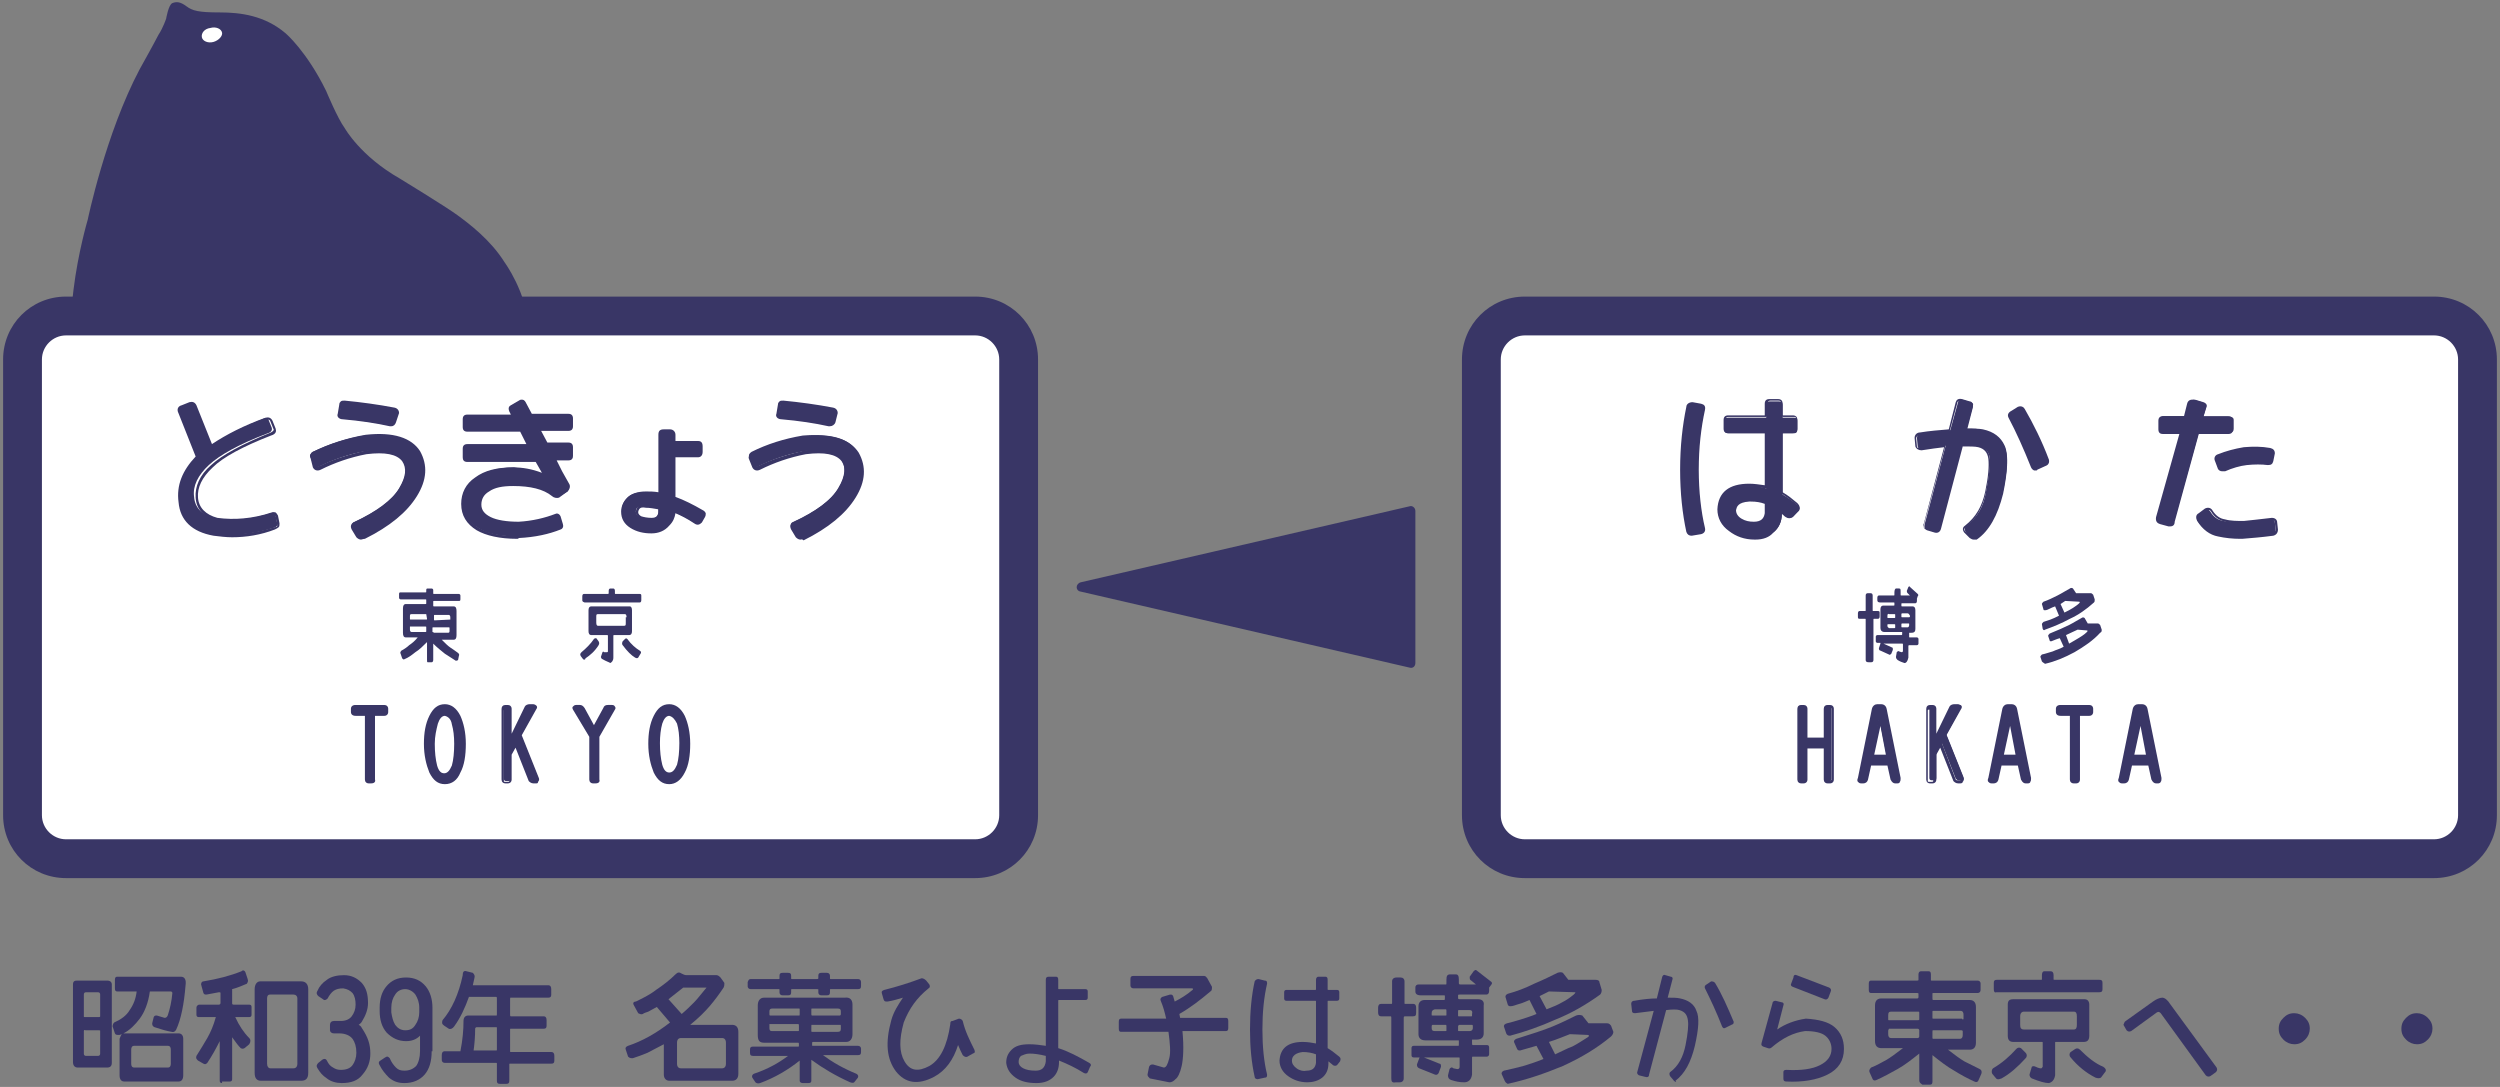 <?xml version="1.0" encoding="utf-8"?>
<!-- Generator: Adobe Illustrator 28.3.0, SVG Export Plug-In . SVG Version: 6.00 Build 0)  -->
<svg version="1.1" id="レイヤー_1" xmlns="http://www.w3.org/2000/svg" xmlns:xlink="http://www.w3.org/1999/xlink" x="0px"
	 y="0px" viewBox="0 0 322 140" style="enable-background:new 0 0 322 140;" xml:space="preserve">
<rect x="0" y="0" width="322" height="140" fill="#808080" stroke="none"/>
<style type="text/css">
	.st0{fill:#393666;}
	.st1{fill:#FFFFFF;}
</style>
<g>
	<g>
		<g>
			<path class="st0" d="M68.1,42.2c-0.3-4.6-3.1-8.4-3.1-8.4c-1.8-2.9-4.6-5-6.1-6.1c-1.5-1.1-7.4-4.7-7.4-4.7
				c-5.1-2.9-7.1-6.5-7.1-6.5c-0.9-1.2-2.4-4.8-2.4-4.8c-2.5-5.1-5.2-7.4-5.2-7.4c-2.7-2.3-5.8-2.7-8.5-2.7c-2.7,0-3.5-0.2-4.3-0.8
				c-0.8-0.6-1.3-0.6-1.8-0.4c-0.5,0.2-0.8,2-0.8,2s-0.4,1.2-1,2.1C19.9,5.5,18,8.9,18,8.9c-4.4,8.3-6.7,19.4-6.7,19.4
				s-5,16.8,0.3,22.1c5.4,5.4,34.7,7.1,51.5,0.2C63.1,50.6,68.4,48.5,68.1,42.2z"/>
			<path class="st1" d="M27.5,5.4c-0.7,0.2-1.4-0.1-1.5-0.6c-0.1-0.5,0.3-1.1,1.1-1.2c0.7-0.2,1.4,0.1,1.5,0.6
				C28.7,4.6,28.2,5.2,27.5,5.4z"/>
		</g>
		<g>
			<path class="st0" d="M139.2,76.2l42.4,9.8c0.4,0.1,0.7-0.2,0.7-0.6V65.8c0-0.4-0.4-0.7-0.7-0.6l-42.4,9.8
				C138.5,75.2,138.5,76.1,139.2,76.2z"/>
			<g>
				<g>
					<path class="st1" d="M8.5,110.6c-3.1,0-5.6-2.5-5.6-5.6V46.3c0-3.1,2.5-5.6,5.6-5.6h117.1c3.1,0,5.6,2.5,5.6,5.6V105
						c0,3.1-2.5,5.6-5.6,5.6H8.5z"/>
					<path class="st0" d="M125.6,43.2c1.7,0,3.1,1.4,3.1,3.1V105c0,1.7-1.4,3.1-3.1,3.1H8.5c-1.7,0-3.1-1.4-3.1-3.1V46.3
						c0-1.7,1.4-3.1,3.1-3.1H125.6 M125.6,38.2H8.5c-4.5,0-8.1,3.6-8.1,8.1V105c0,4.5,3.6,8.1,8.1,8.1h117.1c4.5,0,8.1-3.6,8.1-8.1
						V46.3C133.7,41.8,130.1,38.2,125.6,38.2L125.6,38.2z"/>
				</g>
				<g>
					<g>
						<path class="st0" d="M23.2,64.7c-0.3-2.2,0.5-4.1,2.3-5.8L23,53c-0.1-0.3,0.1-0.5,0.3-0.6l1-0.4c0.3-0.1,0.5,0,0.6,0.3
							l2.1,5.2c1.8-1.2,4.1-2.4,7-3.6c0.3-0.1,0.5,0,0.6,0.2l0.4,1c0.1,0.3-0.1,0.6-0.5,0.7c-3.7,1.4-6.2,2.8-7.6,4.1
							c-1.4,1.3-2.1,2.7-1.9,4.1c0.1,1.4,1,2.3,2.7,2.8c2.3,0.3,4.7,0.1,7.2-0.7c0.3-0.1,0.5,0,0.6,0.3l0.2,1
							c0.1,0.3-0.1,0.5-0.5,0.6c-2.6,0.8-5.3,1.1-7.8,0.7C24.9,68.3,23.4,67,23.2,64.7z"/>
						<path class="st0" d="M29.9,69.2c-0.8,0-1.6-0.1-2.4-0.2c-2.8-0.5-4.3-2-4.5-4.3c-0.3-2.2,0.5-4.1,2.2-5.9l-2.3-5.8
							c-0.1-0.4,0.1-0.7,0.5-0.8l1-0.4c0.4-0.1,0.7,0,0.9,0.4l2,5c1.8-1.2,4.1-2.4,6.9-3.4c0.4-0.1,0.7,0,0.9,0.4l0.4,1
							c0.1,0.3,0.1,0.7-0.6,0.9c-3.6,1.4-6.2,2.8-7.5,4.1c-1.4,1.3-2,2.6-1.9,3.9c0.1,1.3,1,2.2,2.5,2.6c2.2,0.3,4.6,0.1,7-0.7
							c0.2-0.1,0.4,0,0.5,0c0.1,0.1,0.2,0.2,0.3,0.4l0.2,1c0,0.2,0,0.4-0.1,0.5c-0.1,0.1-0.3,0.2-0.5,0.3
							C33.6,68.9,31.7,69.2,29.9,69.2z M24.6,52.2c0,0-0.1,0-0.1,0l-1,0.4c-0.2,0.1-0.3,0.2-0.2,0.4l2.4,6l-0.1,0.1
							c-1.7,1.7-2.5,3.6-2.2,5.6l0,0c0.2,2.1,1.7,3.4,4.2,3.9c2.5,0.4,5.1,0.1,7.8-0.7c0.2,0,0.3-0.1,0.3-0.1c0,0,0-0.1,0-0.2
							l-0.2-1c0-0.1-0.1-0.2-0.1-0.2c-0.1,0-0.1,0-0.2,0c-2.5,0.8-4.9,1-7.2,0.7c-1.8-0.5-2.7-1.5-2.8-3c-0.1-1.4,0.5-2.9,2-4.2
							c1.4-1.3,4-2.7,7.7-4.2c0.4-0.2,0.4-0.4,0.3-0.5l-0.4-1c-0.1-0.1-0.1-0.2-0.4-0.1c-2.8,1.1-5.2,2.3-7,3.5L27,57.8l-2.2-5.4
							C24.8,52.3,24.7,52.2,24.6,52.2z"/>
					</g>
					<g>
						<path class="st0" d="M53.9,58.2c1,1.7,0.9,3.6-0.4,5.6c-1.2,2.1-3.5,3.9-6.7,5.4c-0.3,0.1-0.6,0.1-0.8-0.2l-0.6-1
							c-0.1-0.3-0.1-0.5,0.1-0.7c3.1-1.4,5.1-2.9,6-4.5c0.9-1.5,1-2.8,0.3-3.7c-0.7-0.9-2.3-1.3-4.7-1c-2.2,0.4-4.2,1.1-6,2
							c-0.3,0.1-0.6,0-0.7-0.2l-0.4-1c-0.1-0.3,0-0.5,0.3-0.7c2-1,4.2-1.7,6.6-2.1C50.6,55.8,52.8,56.5,53.9,58.2z M44.3,51.8
							c2.3,0.2,4.4,0.5,6.4,0.9c0.3,0.1,0.5,0.2,0.4,0.5l-0.3,1.2c-0.1,0.3-0.3,0.4-0.6,0.4c-1.9-0.4-4-0.7-6.1-0.9
							c-0.3,0-0.5-0.2-0.4-0.5l0.2-1.2C43.9,51.8,44,51.7,44.3,51.8z"/>
						<path class="st0" d="M46.5,69.5c-0.2,0-0.4-0.1-0.6-0.3l-0.6-1c-0.2-0.4-0.1-0.7,0.2-0.9c3-1.4,5-2.9,5.9-4.4
							c0.9-1.5,1-2.6,0.4-3.5c-0.7-0.9-2.2-1.2-4.6-0.9c-2.1,0.4-4.1,1.1-5.9,2c-0.4,0.2-0.8,0.1-1-0.3L40,59
							c-0.1-0.2-0.1-0.4,0-0.5c0.1-0.2,0.2-0.3,0.5-0.4c1.9-0.9,4.2-1.7,6.6-2.1c3.6-0.4,5.9,0.4,7,2.1l0,0c1,1.8,0.9,3.7-0.4,5.8
							c-1.3,2.1-3.5,3.9-6.7,5.5C46.8,69.4,46.6,69.5,46.5,69.5z M48.9,57.9c1.6,0,2.7,0.4,3.3,1.2c0.8,1,0.6,2.4-0.3,3.9
							c-0.9,1.6-3,3.1-6.1,4.5c-0.1,0.1-0.2,0.1-0.1,0.4l0.5,1c0.1,0.1,0.2,0.2,0.5,0.1c3.1-1.5,5.3-3.3,6.6-5.3
							c1.2-2,1.3-3.8,0.4-5.4c-1-1.6-3.2-2.3-6.6-1.9c-2.4,0.5-4.6,1.2-6.5,2.1c-0.1,0-0.2,0.1-0.3,0.2c0,0.1,0,0.1,0,0.2l0.4,1
							c0.1,0.1,0.2,0.2,0.5,0.1c1.8-0.9,3.9-1.5,6-2C47.8,57.9,48.4,57.9,48.9,57.9z M50.4,54.9c-0.1,0-0.1,0-0.2,0
							c-1.8-0.4-3.8-0.7-6.1-0.9c-0.2,0-0.4-0.1-0.5-0.2c-0.1-0.1-0.2-0.3-0.1-0.5l0.2-1.2c0-0.2,0.1-0.3,0.2-0.4
							c0.1-0.1,0.3-0.1,0.5-0.1c2.1,0.2,4.3,0.5,6.4,0.9c0.5,0.1,0.6,0.5,0.6,0.7L51,54.4C50.9,54.7,50.7,54.9,50.4,54.9z
							 M44.2,51.9c-0.1,0-0.1,0-0.1,0c0,0,0,0.1-0.1,0.2l-0.2,1.2c0,0.1,0,0.2,0,0.2c0,0,0.1,0.1,0.2,0.1c2.3,0.2,4.3,0.5,6.2,0.9
							c0.3,0,0.3-0.1,0.4-0.2l0.3-1.2c0-0.1,0-0.3-0.3-0.3C48.6,52.4,46.5,52.1,44.2,51.9L44.2,51.9C44.3,51.9,44.3,51.9,44.2,51.9z
							"/>
					</g>
					<g>
						<path class="st0" d="M70.1,61.3l-1-2h-8.9c-0.3,0-0.5-0.1-0.5-0.4v-1.1c0-0.3,0.1-0.4,0.5-0.4h7.9l-1-1.9h-6.9
							c-0.3,0-0.5-0.1-0.5-0.5v-1c0-0.3,0.1-0.5,0.5-0.5h5.9l-0.3-0.7c-0.1-0.3-0.1-0.5,0.1-0.6l1.2-0.6c0.2-0.1,0.4,0,0.5,0.2
							l0.8,1.6h4.8c0.3,0,0.5,0.1,0.5,0.5v1c0,0.3-0.1,0.5-0.5,0.5h-3.8l1,1.9h2.8c0.3,0,0.5,0.1,0.5,0.4v1.1c0,0.3-0.1,0.4-0.5,0.4
							h-1.8l0.9,1.7l0.9,1.6c0.1,0.2,0.1,0.5-0.1,0.8l-1,0.6c-0.3,0.1-0.5,0-0.8-0.1c-1.2-0.9-2.9-1.3-5.1-1.4
							c-1.4,0-2.5,0.2-3.2,0.7c-0.7,0.5-1.1,1.1-1.1,1.9c0,0.8,0.4,1.4,1.3,1.8c0.8,0.4,2.1,0.6,3.6,0.6c1.9-0.1,3.5-0.5,4.8-1
							c0.2-0.1,0.3,0,0.5,0.2l0.3,1c0.1,0.2,0,0.4-0.2,0.5c-1.5,0.6-3.2,1-5.3,1c-2.3,0-4.1-0.3-5.3-1.1c-1.3-0.7-1.9-1.8-1.9-3.2
							c0-1.4,0.6-2.5,1.7-3.3c1.1-0.8,2.7-1.3,4.8-1.3C67.4,60.4,68.8,60.7,70.1,61.3z"/>
						<path class="st0" d="M66.6,69.4c-2.2,0-4-0.4-5.2-1.1c-1.3-0.8-2-1.9-2-3.4c0-1.4,0.6-2.6,1.8-3.4c1.2-0.9,2.8-1.3,4.9-1.3
							c1.2,0,2.4,0.2,3.7,0.7L69,59.5h-8.8c-0.5,0-0.6-0.3-0.6-0.6v-1.1c0-0.4,0.2-0.6,0.6-0.6h7.6L67,55.6h-6.8
							c-0.4,0-0.6-0.2-0.6-0.6v-1c0-0.4,0.2-0.6,0.6-0.6h5.6l-0.2-0.4c-0.2-0.5,0-0.7,0.2-0.8l1.2-0.7c0.4-0.1,0.6,0.1,0.7,0.3
							l0.8,1.5h4.7c0.4,0,0.6,0.2,0.6,0.6v1c0,0.4-0.2,0.6-0.6,0.6h-3.5l0.8,1.5h2.7c0.4,0,0.6,0.2,0.6,0.6v1.1
							c0,0.3-0.1,0.6-0.6,0.6h-1.5l0.7,1.4l0.9,1.6c0.2,0.3,0.1,0.7-0.2,1l0,0L72,64.1c-0.3,0.1-0.7,0-0.9-0.2
							c-1.1-0.9-2.8-1.3-5-1.3c-1.4,0-2.4,0.2-3.1,0.7c-0.7,0.4-1,1-1,1.7c0,0.7,0.4,1.2,1.2,1.6c0.8,0.4,2.1,0.6,3.6,0.6
							c1.8-0.1,3.4-0.5,4.7-1c0.2-0.1,0.5-0.1,0.7,0.3l0,0l0.3,1c0.1,0.3,0,0.6-0.3,0.7c-1.5,0.6-3.3,1-5.4,1.1
							C66.8,69.4,66.7,69.4,66.6,69.4z M66.1,60.6c-2,0-3.5,0.4-4.6,1.2c-1.1,0.8-1.6,1.8-1.6,3.1c0,1.4,0.6,2.4,1.8,3.1
							c1.2,0.7,3,1.1,5.2,1c2-0.1,3.8-0.4,5.2-1c0.1-0.1,0.1-0.2,0.1-0.3l-0.3-1c-0.1-0.2-0.2-0.1-0.3-0.1c-1.4,0.5-3,0.9-4.8,1
							c0,0,0,0,0,0c-1.6,0-2.8-0.2-3.7-0.7c-0.9-0.5-1.4-1.1-1.4-2c0-0.8,0.4-1.5,1.1-2c0.8-0.5,1.8-0.8,3.3-0.8
							c2.3,0,4,0.5,5.2,1.4c0.2,0.1,0.4,0.2,0.6,0.1l1-0.6c0.2-0.2,0.2-0.3,0.1-0.5L72.1,61l-1-2h2.2c0.2,0,0.3-0.1,0.3-0.2v-1.1
							c0-0.2,0-0.2-0.3-0.2h-2.9l-1.2-2.3h4.1c0.2,0,0.3-0.1,0.3-0.3v-1c0-0.2-0.1-0.3-0.3-0.3h-5l-0.9-1.7
							c-0.1-0.1-0.1-0.2-0.3-0.1l-1.1,0.6c0,0-0.1,0.1,0,0.3l0.5,0.9h-6.2c-0.2,0-0.3,0.1-0.3,0.3v1c0,0.2,0.1,0.3,0.3,0.3h7
							l1.2,2.3h-8.2c-0.2,0-0.3,0.1-0.3,0.2v1.1c0,0.2,0,0.2,0.3,0.2h9l1.3,2.6l-0.5-0.2C68.7,60.9,67.4,60.6,66.1,60.6z"/>
					</g>
					<g>
						<path class="st0" d="M90.1,67.2c-0.2,0.2-0.5,0.3-0.7,0.1c-0.9-0.6-1.8-1-2.7-1.4c0,0.7-0.3,1.3-0.8,1.8
							c-0.5,0.5-1.2,0.7-2.1,0.7c-1,0-1.9-0.2-2.6-0.7c-0.7-0.5-1.1-1.1-1.1-1.9c0-0.7,0.2-1.2,0.7-1.7c0.5-0.5,1.2-0.7,2.3-0.7
							c0.6,0,1.1,0.1,1.8,0.2V56c0-0.3,0.1-0.5,0.5-0.5h0.8c0.3,0,0.5,0.2,0.5,0.5v0.9c0,0.1,0,0.1,0.1,0.1h3c0.3,0,0.5,0.2,0.5,0.5
							v0.7c0,0.3-0.1,0.5-0.5,0.5h-3c-0.1,0-0.1,0-0.1,0.1v5.3c1.1,0.4,2.4,1,3.6,1.7c0.3,0.2,0.4,0.4,0.2,0.6L90.1,67.2z
							 M82.2,65.3c-0.2,0.1-0.3,0.3-0.3,0.6c0,0.3,0.2,0.5,0.5,0.7c0.3,0.1,0.8,0.2,1.4,0.2c0.7,0,1-0.3,1-0.9v-0.6
							c-0.6-0.1-1.2-0.2-1.8-0.2C82.7,65.1,82.4,65.2,82.2,65.3z"/>
						<path class="st0" d="M83.9,68.7c-1,0-1.9-0.2-2.7-0.7c-0.8-0.5-1.2-1.2-1.2-2.1c0-0.7,0.3-1.3,0.8-1.8
							c0.5-0.5,1.3-0.8,2.4-0.8c0.5,0,1,0,1.6,0.1V56c0-0.5,0.2-0.7,0.7-0.7h0.8c0.4,0,0.7,0.3,0.7,0.7v0.8h2.9
							c0.4,0,0.6,0.2,0.6,0.7v0.7c0,0.4-0.2,0.7-0.6,0.7h-2.9l0,5.1c1.1,0.4,2.3,1,3.5,1.7c0.2,0.1,0.3,0.2,0.4,0.4
							c0,0.2,0,0.3-0.1,0.5l-0.4,0.7c-0.3,0.3-0.6,0.4-1,0.1c-0.9-0.6-1.7-1-2.4-1.3c-0.1,0.6-0.3,1.1-0.8,1.6
							C85.6,68.4,84.8,68.7,83.9,68.7z M83.1,63.7c-1,0-1.7,0.2-2.2,0.7c-0.4,0.4-0.6,0.9-0.6,1.5c0,0.8,0.4,1.3,1,1.7
							c0.7,0.4,1.5,0.6,2.5,0.6c0.9,0,1.5-0.2,2-0.7c0.5-0.5,0.7-1,0.7-1.6l0-0.3l0.3,0.1c0.8,0.3,1.6,0.8,2.7,1.4
							c0.2,0.1,0.3,0.1,0.5-0.1l0.4-0.6c0-0.1,0.1-0.1,0.1-0.2c0-0.1-0.1-0.1-0.2-0.2c-1.3-0.8-2.5-1.4-3.6-1.7l-0.1,0v-5.5
							c0-0.3,0.2-0.3,0.3-0.3h3c0.2,0,0.3,0,0.3-0.3v-0.7c0-0.3-0.1-0.3-0.3-0.3h-3c-0.1,0-0.3-0.1-0.3-0.3V56
							c0-0.2-0.1-0.3-0.3-0.3h-0.8c-0.2,0-0.3,0.1-0.3,0.3v7.9l-0.2,0C84.2,63.8,83.7,63.7,83.1,63.7z M83.9,67
							c-0.6,0-1.1-0.1-1.4-0.2c-0.5-0.3-0.6-0.6-0.6-0.8c0-0.3,0.1-0.6,0.3-0.8l0,0c0.2-0.2,0.5-0.2,1-0.3c0.6,0,1.2,0.1,1.8,0.3
							l0.1,0v0.7C85.1,66.4,84.8,67,83.9,67C83.9,67,83.9,67,83.9,67z M82.4,65.5c-0.1,0.1-0.2,0.3-0.2,0.5c0,0.2,0.2,0.4,0.4,0.5
							c0.3,0.1,0.8,0.2,1.3,0.2c0.6,0,0.8-0.2,0.9-0.7l0-0.4c-0.6-0.1-1.1-0.2-1.6-0.2C82.7,65.3,82.5,65.4,82.4,65.5z"/>
					</g>
					<g>
						<path class="st0" d="M110.4,58.2c1,1.7,0.9,3.6-0.4,5.6c-1.2,2.1-3.5,3.9-6.7,5.4c-0.3,0.1-0.6,0.1-0.8-0.2l-0.6-1
							c-0.1-0.3-0.1-0.5,0.1-0.7c3.1-1.4,5.1-2.9,6-4.5c0.9-1.5,1-2.8,0.3-3.7c-0.7-0.9-2.3-1.3-4.7-1c-2.2,0.4-4.2,1.1-6,2
							c-0.3,0.1-0.6,0-0.7-0.2l-0.4-1c-0.1-0.3,0-0.5,0.3-0.7c2-1,4.2-1.7,6.6-2.1C107.1,55.8,109.4,56.5,110.4,58.2z M100.9,51.8
							c2.3,0.2,4.4,0.5,6.4,0.9c0.3,0.1,0.5,0.2,0.4,0.5l-0.3,1.2c-0.1,0.3-0.3,0.4-0.6,0.4c-1.9-0.4-4-0.7-6.1-0.9
							c-0.3,0-0.5-0.2-0.4-0.5l0.2-1.2C100.5,51.8,100.6,51.7,100.9,51.8z"/>
						<path class="st0" d="M103.1,69.5c-0.2,0-0.4-0.1-0.6-0.3l-0.6-1c-0.2-0.4-0.1-0.7,0.2-0.9c3-1.4,5-2.9,5.9-4.4
							c0.9-1.5,1-2.6,0.4-3.5c-0.7-0.9-2.2-1.2-4.6-0.9c-2.1,0.4-4.1,1.1-5.9,2c-0.4,0.2-0.8,0.1-1-0.3l-0.4-1
							c-0.1-0.2-0.1-0.4,0-0.5c0.1-0.2,0.2-0.3,0.5-0.4c1.9-0.9,4.2-1.7,6.6-2.1c3.6-0.4,5.9,0.4,7,2.1l0,0c1,1.8,0.9,3.7-0.4,5.8
							c-1.3,2.1-3.5,3.9-6.7,5.5C103.3,69.4,103.2,69.5,103.1,69.5z M105.4,57.9c1.6,0,2.7,0.4,3.3,1.2c0.8,1,0.6,2.4-0.3,3.9
							c-0.9,1.6-3,3.1-6.1,4.5c-0.1,0.1-0.2,0.1-0.1,0.4l0.5,1c0.1,0.1,0.2,0.2,0.5,0.1c3.1-1.5,5.3-3.3,6.6-5.3
							c1.2-2,1.3-3.8,0.4-5.4c-1-1.6-3.2-2.3-6.6-1.9c-2.4,0.5-4.6,1.2-6.5,2.1c-0.1,0-0.2,0.1-0.3,0.2c0,0.1,0,0.1,0,0.2l0.4,1
							c0.1,0.1,0.2,0.2,0.5,0.1c1.8-0.9,3.9-1.5,6-2C104.4,57.9,104.9,57.9,105.4,57.9z M106.9,54.9c-0.1,0-0.1,0-0.2,0
							c-1.8-0.4-3.8-0.7-6.1-0.9c-0.2,0-0.4-0.1-0.5-0.2c-0.1-0.1-0.2-0.3-0.1-0.5l0.2-1.2c0-0.2,0.1-0.3,0.2-0.4
							c0.1-0.1,0.3-0.1,0.5-0.1c2.1,0.2,4.3,0.5,6.4,0.9c0.5,0.1,0.6,0.5,0.6,0.7l-0.3,1.2C107.5,54.7,107.2,54.9,106.9,54.9z
							 M100.8,51.9c-0.1,0-0.1,0-0.1,0c0,0,0,0.1-0.1,0.2l-0.2,1.2c0,0.1,0,0.2,0,0.2c0,0,0.1,0.1,0.2,0.1c2.3,0.2,4.3,0.5,6.2,0.9
							c0.3,0,0.3-0.1,0.4-0.2l0.3-1.2c0-0.1,0-0.3-0.3-0.3C105.1,52.4,103,52.1,100.8,51.9L100.8,51.9
							C100.9,51.9,100.8,51.9,100.8,51.9z"/>
					</g>
				</g>
				<g>
					<g>
						<path class="st0" d="M49.9,91.3v0.4c0,0.2-0.1,0.3-0.3,0.3h-1.3c0,0-0.1,0-0.1,0.1v8.3c0,0.2-0.1,0.3-0.3,0.3h-0.3
							c-0.2,0-0.3-0.1-0.3-0.3v-8.3c0,0,0-0.1-0.1-0.1h-1.3c-0.2,0-0.4-0.1-0.4-0.3v-0.4c0-0.2,0.1-0.3,0.4-0.3h3.7
							C49.8,91,49.9,91.1,49.9,91.3z"/>
						<path class="st0" d="M47.8,100.9h-0.3c-0.3,0-0.5-0.2-0.5-0.5v-8.2h-1.2c-0.4,0-0.6-0.2-0.6-0.5v-0.4c0-0.3,0.2-0.5,0.6-0.5
							h3.7c0.3,0,0.5,0.2,0.5,0.5v0.4c0,0.3-0.2,0.5-0.5,0.5h-1.2v8.2C48.4,100.7,48.2,100.9,47.8,100.9z M45.8,91.2
							c-0.2,0-0.2,0.1-0.2,0.1v0.4c0,0.1,0,0.1,0.2,0.1h1.3c0.1,0,0.3,0.1,0.3,0.3v8.3c0,0.1,0,0.1,0.1,0.1h0.3c0.1,0,0.1,0,0.1-0.1
							v-8.3c0-0.1,0.1-0.3,0.3-0.3h1.3c0.1,0,0.1,0,0.1-0.1v-0.4c0-0.1,0-0.1-0.1-0.1H45.8z"/>
					</g>
					<g>
						<path class="st0" d="M54.9,95.8c0-1.4,0.2-2.6,0.6-3.5c0.4-0.9,1-1.4,1.8-1.4c0.8,0,1.4,0.5,1.8,1.4c0.4,0.9,0.6,2.1,0.6,3.5
							c0,1.5-0.2,2.7-0.6,3.6c-0.4,0.9-1,1.4-1.8,1.4c-0.8,0-1.4-0.5-1.8-1.4C55.1,98.5,54.9,97.3,54.9,95.8z M55.8,95.8
							c0,1.1,0.1,2.1,0.4,2.8c0.2,0.8,0.6,1.1,1.1,1.1c0.5,0,0.9-0.4,1.1-1.1c0.2-0.7,0.3-1.7,0.3-2.8c0-1-0.1-1.9-0.3-2.6
							c-0.2-0.7-0.6-1.1-1.1-1.2c-0.5,0-0.9,0.4-1.1,1.2C56,93.9,55.8,94.8,55.8,95.8z"/>
						<path class="st0" d="M57.3,101c-0.9,0-1.5-0.5-2-1.5c-0.4-1-0.7-2.2-0.7-3.7c0-1.4,0.2-2.6,0.7-3.6c0.5-1,1.1-1.5,2-1.5
							c0.8,0,1.5,0.5,2,1.5c0.4,0.9,0.7,2.1,0.7,3.6c0,1.5-0.2,2.8-0.7,3.7C58.9,100.5,58.2,101,57.3,101z M57.3,91.1
							c-0.7,0-1.2,0.4-1.6,1.3c-0.4,0.9-0.6,2-0.6,3.4c0,1.4,0.2,2.6,0.6,3.5c0.4,0.9,0.9,1.3,1.6,1.3c0.7,0,1.3-0.4,1.6-1.3
							c0.4-0.9,0.6-2.1,0.6-3.5c0-1.4-0.2-2.5-0.6-3.4C58.6,91.5,58,91.1,57.3,91.1z M57.3,99.9c-0.6,0-1-0.4-1.3-1.3
							c-0.2-0.8-0.4-1.7-0.4-2.9c0-1,0.1-1.9,0.4-2.7c0.3-0.8,0.7-1.2,1.3-1.3c0.6,0.1,1.1,0.5,1.3,1.3c0.2,0.8,0.4,1.7,0.4,2.7
							c0,1.1-0.1,2.1-0.4,2.9C58.4,99.5,57.9,99.9,57.3,99.9z M57.3,92.2c-0.4,0-0.7,0.4-0.9,1C56.2,94,56,94.8,56,95.8
							c0,1.1,0.1,2,0.3,2.8c0.2,0.7,0.5,1,0.9,1c0.4,0,0.7-0.3,1-1c0.2-0.7,0.3-1.7,0.3-2.8c0-1-0.1-1.8-0.3-2.5
							C58.1,92.6,57.7,92.3,57.3,92.2z"/>
					</g>
					<g>
						<path class="st0" d="M65.1,91h0.3c0.2,0,0.3,0.1,0.3,0.3v4l2.1-4.2c0.1-0.1,0.3-0.2,0.5-0.2h0.4c0.3,0,0.4,0.1,0.3,0.3
							l-1.9,3.5l2.2,5.5c0.1,0.3,0,0.4-0.3,0.4h-0.3c-0.2,0-0.3-0.1-0.4-0.2l-1.8-4.6l-0.7,1.3v3.2c0,0.2-0.1,0.3-0.3,0.3h-0.3
							c-0.2,0-0.3-0.1-0.3-0.3v-9.1C64.8,91.1,64.9,91,65.1,91z"/>
						<path class="st0" d="M69,100.9h-0.3c-0.3,0-0.5-0.2-0.6-0.3l-1.7-4.3l-0.5,0.9v3.2c0,0.3-0.2,0.5-0.5,0.5h-0.3
							c-0.3,0-0.5-0.2-0.5-0.5v-9.1c0-0.3,0.2-0.5,0.5-0.5h0.3c0.3,0,0.5,0.2,0.5,0.5v3.2l1.7-3.5c0.1-0.2,0.4-0.3,0.6-0.3h0.4
							c0.1,0,0.3,0,0.5,0.2c0.1,0.1,0.1,0.3,0,0.4l-1.9,3.4l2.2,5.5c0.1,0.2,0,0.4-0.1,0.5C69.3,100.9,69.2,100.9,69,100.9z
							 M66.5,95.4l1.9,5c0,0,0,0.1,0.2,0.1H69c0.1,0,0.1,0,0.1,0c0,0,0,0,0-0.1l-2.2-5.6l1.9-3.5c0,0,0,0,0,0c0,0-0.1,0-0.1,0h-0.4
							c-0.1,0-0.2,0-0.3,0.1l-2.4,4.9v-4.8c0-0.1,0-0.1-0.2-0.1h-0.3c-0.1,0-0.2,0-0.2,0.1v9.1c0,0.1,0,0.1,0.2,0.1h0.3
							c0.1,0,0.2,0,0.2-0.1v-3.3L66.5,95.4z"/>
					</g>
					<g>
						<path class="st0" d="M77.1,94.9v5.5c0,0.2-0.1,0.3-0.3,0.3h-0.3c-0.2,0-0.3-0.1-0.3-0.3v-5.5L74,91.3c-0.1-0.2,0-0.3,0.2-0.3
							h0.5c0.2,0,0.3,0.1,0.4,0.3l1.4,2.5l1.4-2.5c0.1-0.2,0.2-0.3,0.4-0.3h0.5c0.3,0,0.3,0.1,0.2,0.3L77.1,94.9z"/>
						<path class="st0" d="M76.7,100.9h-0.3c-0.3,0-0.5-0.2-0.5-0.5v-5.5l-2.1-3.5c-0.1-0.2-0.1-0.3,0-0.4c0.1-0.1,0.2-0.2,0.4-0.2
							h0.5c0.2,0,0.4,0.1,0.6,0.4l1.2,2.2l1.2-2.2c0.1-0.3,0.3-0.4,0.6-0.4h0.5c0.1,0,0.3,0,0.4,0.2c0.1,0.1,0.1,0.3,0,0.4l-2,3.5
							v5.5C77.3,100.7,77.1,100.9,76.7,100.9z M74.2,91.2C74.2,91.2,74.2,91.2,74.2,91.2l2.1,3.6v5.6c0,0.1,0,0.1,0.1,0.1h0.3
							c0.1,0,0.1,0,0.1-0.1v-5.6l2.1-3.6c0,0,0,0,0,0c0,0,0,0-0.1,0h-0.5c0,0-0.1,0-0.3,0.2l-1.5,2.8L75,91.4c0-0.1-0.1-0.2-0.3-0.2
							L74.2,91.2C74.2,91.2,74.2,91.2,74.2,91.2z"/>
					</g>
					<g>
						<path class="st0" d="M83.7,95.8c0-1.4,0.2-2.6,0.6-3.5c0.4-0.9,1-1.4,1.8-1.4s1.4,0.5,1.8,1.4c0.4,0.9,0.6,2.1,0.6,3.5
							c0,1.5-0.2,2.7-0.6,3.6c-0.4,0.9-1,1.4-1.8,1.4s-1.4-0.5-1.8-1.4C84,98.5,83.7,97.3,83.7,95.8z M84.7,95.8
							c0,1.1,0.1,2.1,0.4,2.8c0.2,0.8,0.6,1.1,1.1,1.1c0.5,0,0.9-0.4,1.1-1.1c0.2-0.7,0.3-1.7,0.3-2.8c0-1-0.1-1.9-0.3-2.6
							c-0.2-0.7-0.6-1.1-1.1-1.2c-0.5,0-0.9,0.4-1.1,1.2C84.8,93.9,84.7,94.8,84.7,95.8z"/>
						<path class="st0" d="M86.2,101c-0.9,0-1.5-0.5-2-1.5c-0.4-1-0.7-2.2-0.7-3.7c0-1.4,0.2-2.6,0.7-3.6c0.5-1,1.1-1.5,2-1.5
							c0.8,0,1.5,0.5,2,1.5c0.4,0.9,0.7,2.1,0.7,3.6c0,1.5-0.2,2.8-0.7,3.7C87.7,100.5,87,101,86.2,101z M86.2,91.1
							c-0.7,0-1.2,0.4-1.6,1.3c-0.4,0.9-0.6,2-0.6,3.4c0,1.4,0.2,2.6,0.6,3.5c0.4,0.9,0.9,1.3,1.6,1.3c0.7,0,1.3-0.4,1.6-1.3
							c0.4-0.9,0.6-2.1,0.6-3.5c0-1.4-0.2-2.5-0.6-3.4C87.5,91.5,86.9,91.1,86.2,91.1z M86.2,99.9c-0.6,0-1-0.4-1.3-1.3
							c-0.2-0.8-0.4-1.7-0.4-2.9c0-1,0.1-1.9,0.4-2.7c0.3-0.8,0.7-1.2,1.3-1.3c0.6,0.1,1.1,0.5,1.3,1.3c0.2,0.8,0.4,1.7,0.4,2.7
							c0,1.1-0.1,2.1-0.4,2.9C87.2,99.5,86.8,99.9,86.2,99.9z M86.2,92.2c-0.4,0-0.7,0.4-0.9,1c-0.2,0.7-0.3,1.6-0.3,2.5
							c0,1.1,0.1,2,0.3,2.8c0.2,0.7,0.5,1,0.9,1c0.4,0,0.7-0.3,1-1c0.2-0.7,0.3-1.7,0.3-2.8c0-1-0.1-1.8-0.3-2.5
							C86.9,92.6,86.6,92.3,86.2,92.2z"/>
					</g>
				</g>
				<g>
					<path class="st0" d="M55,85v-2.3c-0.5,0.5-1,1-1.5,1.3c-0.5,0.4-0.9,0.7-1.4,0.9c-0.1,0.1-0.2,0-0.3-0.1l-0.2-0.6
						c-0.1-0.1,0-0.3,0.1-0.4c0.4-0.2,0.8-0.5,1-0.7c0.3-0.2,0.7-0.5,1.1-1h-1.5c-0.3,0-0.4-0.2-0.4-0.6v-3.1c0-0.4,0.1-0.6,0.4-0.6
						h2.5c0.1,0,0.1,0,0.1-0.1v-0.4c0-0.1,0-0.1-0.1-0.1h-3.2c-0.1,0-0.2-0.1-0.2-0.2v-0.5c0-0.2,0.1-0.2,0.2-0.2h3.2
						c0.1,0,0.1,0,0.1-0.1V76c0-0.2,0.1-0.2,0.2-0.2h0.5c0.1,0,0.2,0.1,0.2,0.2v0.4c0,0.1,0,0.1,0.1,0.1h3.2c0.1,0,0.2,0.1,0.2,0.2
						v0.5c0,0.2-0.1,0.2-0.2,0.2h-3.2c-0.1,0-0.1,0-0.1,0.1V78c0,0.1,0,0.1,0.1,0.1h2.5c0.3,0,0.4,0.2,0.4,0.6v3.1
						c0,0.4-0.1,0.6-0.4,0.6h-1.5c0.5,0.5,0.8,0.8,1.1,1c0.3,0.2,0.6,0.4,1,0.7c0.1,0.1,0.2,0.2,0.1,0.4L59,85
						c-0.1,0.1-0.2,0.1-0.3,0.1c-0.5-0.3-0.9-0.6-1.4-0.9c-0.5-0.4-1-0.8-1.5-1.3V85c0,0.2-0.1,0.3-0.2,0.3h-0.5
						C55,85.3,55,85.2,55,85z M54.9,79.1H53c-0.2,0-0.2,0.1-0.2,0.3v0.3c0,0.1,0,0.1,0.1,0.1h2c0.1,0,0.1,0,0.1-0.1L54.9,79.1
						C55,79.2,54.9,79.1,54.9,79.1z M52.8,80.8v0.3c0,0.2,0.1,0.3,0.2,0.3h1.8c0.1,0,0.1,0,0.1-0.1v-0.5c0-0.1,0-0.1-0.1-0.1h-2
						C52.8,80.7,52.8,80.8,52.8,80.8z M58,79.8v-0.3c0-0.2-0.1-0.3-0.2-0.3h-1.8c-0.1,0-0.1,0-0.1,0.1v0.5c0,0.1,0,0.1,0.1,0.1
						L58,79.8C58,79.9,58,79.8,58,79.8z M55.9,81.5h1.8c0.2,0,0.2-0.1,0.2-0.3v-0.3c0-0.1,0-0.1-0.1-0.1h-2c-0.1,0-0.1,0-0.1,0.1
						v0.5C55.8,81.4,55.9,81.5,55.9,81.5z"/>
					<path class="st0" d="M75.1,84.9l-0.3-0.4c-0.1-0.2-0.1-0.3,0.1-0.5c0.6-0.5,1.2-1.1,1.6-1.7c0.1-0.1,0.2-0.1,0.3-0.1l0.3,0.4
						c0.1,0.2,0.1,0.3,0,0.5c-0.5,0.8-1.1,1.3-1.7,1.7C75.4,85,75.2,85,75.1,84.9z M75,77.3v-0.5c0-0.2,0.1-0.3,0.2-0.3h3.1
						c0,0,0.1,0,0.1-0.1v-0.3c0-0.2,0.1-0.3,0.2-0.3h0.4c0.1,0,0.2,0.1,0.2,0.3v0.3c0,0.1,0,0.1,0.1,0.1h3.1c0.2,0,0.2,0.1,0.2,0.3
						v0.5c0,0.2-0.1,0.3-0.2,0.3h-7.1C75,77.5,75,77.4,75,77.3z M77.6,84.9c-0.1,0-0.2-0.2-0.2-0.3l0.2-0.6c0.1-0.1,0.1-0.1,0.2,0
						C78,84,78.2,84,78.2,84c0.1,0,0.1-0.1,0.1-0.1v-2c0-0.1,0-0.1-0.1-0.1h-2c-0.3,0-0.4-0.2-0.4-0.5v-2.7c0-0.3,0.1-0.5,0.4-0.5
						h4.9c0.2,0,0.3,0.2,0.3,0.5v2.7c0,0.3-0.1,0.5-0.4,0.5h-1.9c-0.1,0-0.1,0-0.1,0.1v2.8c0,0.4-0.2,0.6-0.4,0.7
						C78.5,85.3,78.1,85.2,77.6,84.9z M80.7,79.5c0-0.3-0.1-0.4-0.2-0.4H77c-0.2,0-0.2,0.1-0.2,0.4v0.7c0,0.3,0.1,0.4,0.2,0.4h3.4
						c0.2,0,0.2-0.1,0.2-0.4V79.5z M80.2,83.1c-0.1-0.1-0.1-0.3,0-0.5l0.3-0.3c0.1-0.1,0.2-0.1,0.3,0c0.5,0.7,1.1,1.2,1.6,1.5
						c0.2,0.1,0.2,0.3,0.1,0.4l-0.3,0.5c-0.1,0.1-0.2,0.1-0.4,0C81.3,84.4,80.8,83.9,80.2,83.1z"/>
				</g>
			</g>
			<g>
				<g>
					<path class="st1" d="M196.4,110.6c-3.1,0-5.6-2.5-5.6-5.6V46.3c0-3.1,2.5-5.6,5.6-5.6h117.1c3.1,0,5.6,2.5,5.6,5.6V105
						c0,3.1-2.5,5.6-5.6,5.6H196.4z"/>
					<path class="st0" d="M313.5,43.2c1.7,0,3.1,1.4,3.1,3.1V105c0,1.7-1.4,3.1-3.1,3.1H196.4c-1.7,0-3.1-1.4-3.1-3.1V46.3
						c0-1.7,1.4-3.1,3.1-3.1H313.5 M313.5,38.2H196.4c-4.5,0-8.1,3.6-8.1,8.1V105c0,4.5,3.6,8.1,8.1,8.1h117.1
						c4.5,0,8.1-3.6,8.1-8.1V46.3C321.6,41.8,318,38.2,313.5,38.2L313.5,38.2z"/>
				</g>
				<g>
					<g>
						<path class="st0" d="M218,52l1.1,0.2c0.3,0.1,0.4,0.2,0.4,0.6c-0.5,2.3-0.8,4.8-0.8,7.7c0,2.9,0.3,5.4,0.8,7.6
							c0,0.3-0.1,0.5-0.4,0.5l-1.1,0.2c-0.3,0-0.5-0.1-0.5-0.4c-0.5-2.3-0.8-4.9-0.8-8c0-3,0.3-5.7,0.8-8
							C217.4,52.2,217.6,52,218,52z M231,66.5c-0.2,0.2-0.4,0.2-0.7,0c-0.3-0.2-0.5-0.5-0.8-0.6v0.3c0,1-0.4,1.8-1,2.3
							c-0.7,0.5-1.5,0.8-2.5,0.8c-1.2,0-2.3-0.3-3.2-1c-0.9-0.7-1.4-1.6-1.4-2.6c0.1-2.1,1.4-3.1,3.9-3.1c0.8,0,1.5,0.1,2.2,0.3v-7
							c0-0.1,0-0.1-0.1-0.1h-4.8c-0.3,0-0.5-0.1-0.5-0.5v-1.1c0-0.3,0.1-0.4,0.5-0.4h4.8c0.1,0,0.1,0,0.1-0.1v-1.5
							c0-0.3,0.1-0.5,0.5-0.5h1.1c0.3,0,0.5,0.1,0.5,0.5v1.5c0,0.1,0,0.1,0.1,0.1h1.4c0.3,0,0.4,0.1,0.4,0.4v1.1
							c0,0.3-0.1,0.5-0.4,0.5h-1.4c-0.1,0-0.1,0-0.1,0.1v7.8c0.7,0.4,1.4,0.9,2,1.4c0.2,0.2,0.3,0.4,0.1,0.7L231,66.5z M223.5,65.7
							c0,0.5,0.2,0.9,0.8,1.3c0.5,0.3,1.1,0.5,1.7,0.5c0.9,0,1.5-0.5,1.5-1.3v-1.4c-0.7-0.3-1.4-0.4-2.2-0.3
							C224.1,64.4,223.5,64.9,223.5,65.7z"/>
						<path class="st0" d="M226.1,69.5c0,0-0.1,0-0.1,0c-1.3,0-2.4-0.4-3.3-1.1c-1-0.7-1.5-1.7-1.5-2.8c0.1-2.2,1.5-3.3,4.1-3.3
							c0.6,0,1.3,0.1,2,0.2v-6.7h-4.7c-0.4,0-0.6-0.2-0.6-0.6v-1.1c0-0.4,0.2-0.6,0.6-0.6h4.7v-1.5c0-0.4,0.2-0.6,0.6-0.6h1.1
							c0.4,0,0.6,0.2,0.6,0.6v1.5h1.3c0.4,0,0.6,0.2,0.6,0.6v1.1c0,0.5-0.3,0.6-0.6,0.6h-1.3v7.6c0.7,0.4,1.3,0.9,1.9,1.4
							c0.3,0.3,0.4,0.6,0.1,1l-0.7,0.8c-0.3,0.2-0.6,0.2-0.9,0c-0.2-0.1-0.3-0.3-0.5-0.4c0,1-0.4,1.8-1.1,2.4
							C227.9,69.2,227.1,69.5,226.1,69.5z M225.3,62.7c-2.4,0-3.6,1-3.7,2.9c0,1,0.4,1.8,1.3,2.4c0.9,0.7,1.9,1,3.1,1
							c1,0,1.8-0.2,2.4-0.7c0.6-0.5,1-1.3,1-2.2v-0.7l0.3,0.2c0.3,0.2,0.5,0.4,0.8,0.6c0.1,0.1,0.2,0.1,0.4,0l0.6-0.7
							c0.1-0.2,0.1-0.3-0.1-0.5c-0.6-0.5-1.3-1-1.9-1.4l-0.1-0.1v-7.9c0-0.2,0.1-0.3,0.3-0.3h1.4c0.2,0,0.2,0,0.2-0.3v-1.1
							c0-0.2,0-0.2-0.2-0.2h-1.4c-0.2,0-0.3-0.1-0.3-0.3v-1.5c0-0.2-0.1-0.3-0.3-0.3H228c-0.2,0-0.3,0.1-0.3,0.3v1.5
							c0,0.2-0.1,0.3-0.3,0.3h-4.8c-0.2,0-0.3,0.1-0.3,0.2v1.1c0,0.2,0.1,0.3,0.3,0.3h4.8c0.2,0,0.3,0.1,0.3,0.3V63l-0.2-0.1
							C226.7,62.8,226,62.7,225.3,62.7z M217.9,69c-0.4,0-0.6-0.2-0.7-0.5c-0.5-2.3-0.8-5-0.8-8c0-3,0.3-5.7,0.8-8.1
							c0-0.3,0.3-0.6,0.8-0.6l0,0l1.1,0.2c0.4,0.1,0.6,0.3,0.5,0.8c-0.5,2.3-0.8,4.8-0.8,7.7c0,2.8,0.3,5.4,0.8,7.5
							c0.1,0.4-0.1,0.7-0.5,0.8L217.9,69C217.9,69,217.9,69,217.9,69z M218,52.2c-0.3,0-0.4,0.2-0.4,0.2c-0.5,2.4-0.8,5.1-0.8,8
							c0,3,0.3,5.6,0.8,7.9c0,0.2,0.1,0.3,0.3,0.2l1.1-0.2c0.2,0,0.3-0.1,0.2-0.3c-0.5-2.2-0.8-4.7-0.8-7.6c0-2.9,0.3-5.4,0.8-7.7
							c0-0.3,0-0.3-0.2-0.3L218,52.2z M225.9,67.6c-0.6,0-1.2-0.2-1.7-0.5c-0.6-0.4-0.9-0.9-0.8-1.4c0-0.9,0.7-1.4,2-1.5
							c0.8,0,1.6,0.1,2.3,0.4l0.1,0v1.5c-0.1,1-0.7,1.5-1.7,1.5C225.9,67.6,225.9,67.6,225.9,67.6z M225.5,64.6c-0.1,0-0.1,0-0.2,0
							c-1.5,0.1-1.6,0.7-1.7,1.1l0,0c0,0.4,0.2,0.8,0.7,1.1c0.5,0.3,1,0.4,1.6,0.4c0.9,0,1.3-0.4,1.4-1.1l0-1.2
							C226.8,64.7,226.2,64.6,225.5,64.6z"/>
					</g>
					<g>
						<path class="st0" d="M253.9,69.2l-0.7-0.7c-0.2-0.2-0.2-0.5,0-0.7c1.4-1.1,2.3-2.5,2.6-4.5c0.4-1.9,0.5-3.3,0.5-4.2
							c-0.1-0.9-0.6-1.5-1.5-1.7c-0.4-0.1-1.2-0.1-2.2-0.1l-2.8,10.8c-0.1,0.3-0.3,0.5-0.6,0.4l-1-0.3c-0.3-0.1-0.4-0.3-0.3-0.7
							l2.7-10.1c-0.9,0.1-2,0.2-3.1,0.4c-0.3,0-0.5-0.1-0.5-0.3l-0.1-1.1c0-0.3,0.2-0.5,0.5-0.5c1.4-0.2,2.7-0.3,3.8-0.5l1-3.6
							c0.1-0.3,0.3-0.3,0.6-0.3l1,0.3c0.3,0.1,0.4,0.2,0.3,0.5l-0.8,2.9c0.9,0,1.6,0,2.1,0.1c1.4,0.3,2.3,1,2.8,2.1
							c0.5,1.1,0.4,3-0.2,5.8c-0.7,2.8-1.7,4.7-3.3,5.8C254.3,69.4,254.1,69.4,253.9,69.2z M260.7,52.9c1.1,1.9,2.1,4,3.1,6.4
							c0.1,0.2,0,0.5-0.3,0.6l-1.1,0.5c-0.2,0.1-0.4,0-0.5-0.3c-0.9-2.4-1.9-4.5-2.9-6.4c-0.1-0.3,0-0.5,0.3-0.6l0.8-0.5
							C260.4,52.5,260.6,52.6,260.7,52.9z"/>
						<path class="st0" d="M254.2,69.5c-0.2,0-0.3-0.1-0.5-0.2l0,0l-0.7-0.7c-0.3-0.4-0.2-0.7,0.1-0.9c1.4-1.1,2.2-2.5,2.6-4.4
							c0.4-1.9,0.5-3.3,0.4-4.2c-0.1-0.8-0.5-1.3-1.3-1.5c-0.4-0.1-1.1-0.1-2-0.1L250,68.1c-0.1,0.4-0.4,0.6-0.8,0.5l-1-0.3
							c-0.4-0.2-0.6-0.5-0.4-0.9l2.6-9.8c-0.8,0.1-1.7,0.2-2.9,0.4c-0.4,0-0.7-0.2-0.8-0.5l-0.1-1.1c0-0.4,0.3-0.7,0.7-0.7
							c1.2-0.2,2.5-0.3,3.7-0.4l0.9-3.5c0.1-0.3,0.3-0.5,0.8-0.4l1,0.3c0.2,0,0.5,0.2,0.4,0.8l-0.7,2.7c0.7,0,1.4,0,1.9,0.2
							c1.4,0.3,2.4,1,2.9,2.2c0.5,1.1,0.4,3.1-0.2,6c-0.7,2.8-1.8,4.8-3.4,5.9C254.5,69.5,254.4,69.5,254.2,69.5z M254,69
							c0.1,0.1,0.3,0.1,0.4,0c1.5-1,2.6-3,3.2-5.7c0.6-2.8,0.7-4.7,0.2-5.7c-0.5-1-1.3-1.7-2.6-2c-0.4-0.1-1.1-0.2-2.1-0.1l-0.3,0
							l0.8-3.2c0-0.2,0-0.3-0.2-0.3l-1-0.3c-0.2,0-0.3,0-0.3,0.2l-1,3.7l-0.1,0c-1.2,0.1-2.5,0.3-3.8,0.5c-0.3,0-0.3,0.1-0.4,0.3
							l0.1,1.1c0,0.1,0,0.2,0.3,0.2c1.2-0.2,2.3-0.3,3.1-0.4l0.3,0l-2.8,10.3c-0.1,0.3,0,0.4,0.2,0.4l1,0.3c0.2,0,0.3,0,0.4-0.3
							l2.9-10.9l0.1,0c1.1-0.1,1.8,0,2.3,0.1c1,0.3,1.5,0.9,1.6,1.9c0.1,0.9-0.1,2.4-0.5,4.3c-0.4,2-1.3,3.5-2.7,4.6
							c-0.1,0.1-0.2,0.2,0,0.4L254,69z M262.2,60.6c-0.1,0-0.1,0-0.2,0c-0.2-0.1-0.3-0.2-0.4-0.4c-1-2.5-1.9-4.5-2.9-6.4
							c-0.2-0.4,0-0.7,0.4-0.9l0.8-0.5c0.5-0.2,0.8,0.1,0.9,0.3c1.1,1.9,2.2,4.1,3.1,6.5c0.1,0.4-0.1,0.7-0.4,0.8l-1.1,0.5
							C262.4,60.6,262.3,60.6,262.2,60.6z M260.2,52.8l-0.8,0.5c-0.3,0.1-0.3,0.2-0.2,0.4c0.9,1.8,1.9,3.9,2.9,6.4
							c0.1,0.2,0.1,0.2,0.1,0.2c0,0,0,0,0.1,0l1.1-0.5c0.2-0.1,0.3-0.2,0.2-0.4c-0.9-2.3-1.9-4.5-3-6.4l0,0
							C260.5,52.8,260.4,52.7,260.2,52.8z"/>
					</g>
					<g>
						<path class="st0" d="M283.8,53.7h3.4c0.3,0,0.5,0.1,0.5,0.4v1.1c0,0.3-0.1,0.5-0.5,0.5h-4l-3.2,11.5c-0.1,0.3-0.3,0.5-0.7,0.4
							l-1-0.3c-0.3-0.1-0.4-0.3-0.3-0.7l3-11h-2.3c-0.3,0-0.4-0.1-0.4-0.5v-1.1c0-0.3,0.1-0.4,0.4-0.4h2.9l0.5-1.7
							c0.1-0.3,0.3-0.5,0.7-0.4l1,0.3c0.3,0.1,0.5,0.3,0.4,0.6L283.8,53.7z M283.2,66.3l0.8-0.6c0.3-0.1,0.5-0.1,0.7,0.2
							c0.4,0.7,1,1.1,1.7,1.2c0.7,0.2,1.6,0.2,2.5,0.2c0.9-0.1,2.1-0.2,3.6-0.4c0.3,0,0.5,0.1,0.5,0.4l0.1,0.9
							c0,0.3-0.1,0.5-0.4,0.6c-1.6,0.2-2.8,0.3-3.9,0.4c-1.1,0-2.1-0.1-3.2-0.3c-1.1-0.2-2-0.9-2.6-1.9
							C282.9,66.7,283,66.4,283.2,66.3z M285.7,60.2l-0.3-0.8c-0.1-0.3,0-0.6,0.3-0.7c1-0.4,2.1-0.7,3.3-0.8
							c1.2-0.1,2.3-0.1,3.3,0.1c0.3,0.1,0.4,0.2,0.4,0.5l-0.2,0.9c-0.1,0.3-0.2,0.4-0.5,0.4c-0.9-0.1-1.8-0.1-2.7,0
							c-1,0.1-1.9,0.4-2.9,0.8C286,60.6,285.8,60.5,285.7,60.2z"/>
						<path class="st0" d="M288.5,69.4c-0.9,0-1.9-0.1-2.8-0.3c-1.1-0.2-2-0.9-2.7-2c-0.2-0.4-0.2-0.8,0.2-1l0,0l0.8-0.6
							c0.4-0.2,0.8-0.1,1,0.3c0.4,0.6,0.9,1,1.6,1.1c0.7,0.2,1.6,0.2,2.4,0.2c0.9-0.1,2-0.2,3.6-0.4c0.4,0,0.7,0.2,0.7,0.6l0.1,0.9
							c0,0.4-0.2,0.7-0.6,0.8c-1.5,0.2-2.8,0.3-4,0.4C288.8,69.4,288.6,69.4,288.5,69.4z M283.3,66.4c-0.2,0.1-0.2,0.2-0.1,0.5
							c0.6,1,1.5,1.6,2.5,1.8c1.1,0.3,2.1,0.4,3.2,0.3c1.1-0.1,2.4-0.2,3.9-0.4c0.2-0.1,0.3-0.2,0.3-0.4l-0.1-0.9
							c0-0.2-0.1-0.3-0.3-0.3c-1.6,0.2-2.7,0.3-3.6,0.4c-0.9,0.1-1.7,0-2.5-0.2c-0.8-0.2-1.4-0.6-1.8-1.3c-0.2-0.3-0.3-0.2-0.5-0.2
							L283.3,66.4z M279.5,67.8c-0.1,0-0.1,0-0.2,0l-1.1-0.3c-0.3-0.1-0.6-0.3-0.5-0.9l3-10.7h-2.1c-0.3,0-0.6-0.1-0.6-0.6v-1.1
							c0-0.4,0.2-0.6,0.6-0.6h2.7l0.4-1.6c0.1-0.4,0.4-0.6,0.9-0.5l1,0.3c0.2,0.1,0.4,0.2,0.5,0.3c0.1,0.1,0.1,0.3,0,0.5l-0.3,1h3.2
							c0.4,0,0.6,0.2,0.6,0.6v1.1c0,0.4-0.2,0.6-0.6,0.6h-3.8l-3.1,11.3C280.1,67.6,279.9,67.8,279.5,67.8z M278.7,53.9
							c-0.2,0-0.2,0-0.2,0.2v1.1c0,0.2,0.1,0.3,0.2,0.3h2.6l-3.1,11.2c-0.1,0.3,0,0.4,0.2,0.4l1,0.3c0.2,0,0.4,0,0.4-0.3l3.2-11.6
							h4.1c0.2,0,0.3-0.1,0.3-0.3v-1.1c0-0.2,0-0.2-0.3-0.2h-3.7l0.4-1.5c0-0.1,0-0.2,0-0.2c0-0.1-0.2-0.1-0.2-0.1l-1-0.3
							c-0.3,0-0.4,0.1-0.4,0.3l-0.5,1.9H278.7z M286.2,60.7c-0.2,0-0.5-0.1-0.6-0.5l0,0l-0.3-0.8c-0.2-0.4,0-0.8,0.4-0.9
							c1-0.4,2.1-0.7,3.3-0.9c1.2-0.1,2.3-0.1,3.4,0.1c0.4,0.1,0.6,0.3,0.6,0.7l-0.2,1c-0.1,0.4-0.3,0.5-0.7,0.5
							c-0.8-0.1-1.7-0.1-2.7,0c-0.9,0.1-1.9,0.4-2.8,0.8C286.3,60.7,286.2,60.7,286.2,60.7z M285.9,60.1c0.1,0.3,0.2,0.3,0.4,0.2
							c1-0.4,2-0.7,2.9-0.8c1-0.1,1.9-0.1,2.8,0c0.2,0,0.3,0,0.3-0.2l0.2-0.9c0-0.2,0-0.3-0.3-0.3c-1-0.2-2.1-0.2-3.3-0.1
							c-1.1,0.1-2.2,0.4-3.2,0.8c-0.2,0.1-0.3,0.2-0.2,0.5L285.9,60.1z"/>
					</g>
				</g>
				<g>
					<g>
						<path class="st0" d="M231.9,90.9h0.3c0.2,0,0.3,0.1,0.3,0.3v3.8c0,0,0,0.1,0.1,0.1h2.3c0,0,0.1,0,0.1-0.1v-3.8
							c0-0.2,0.1-0.3,0.3-0.3h0.3c0.2,0,0.3,0.1,0.3,0.3v9.1c0,0.2-0.1,0.3-0.3,0.3h-0.3c-0.2,0-0.3-0.1-0.3-0.3v-4.1
							c0,0,0-0.1-0.1-0.1h-2.3c0,0-0.1,0-0.1,0.1v4.1c0,0.2-0.1,0.3-0.3,0.3h-0.3c-0.2,0-0.3-0.1-0.3-0.3v-9.1
							C231.6,91,231.7,90.9,231.9,90.9z"/>
						<path class="st0" d="M235.7,100.9h-0.3c-0.3,0-0.5-0.2-0.5-0.5v-4h-2.1v4c0,0.3-0.2,0.5-0.5,0.5h-0.3c-0.3,0-0.5-0.2-0.5-0.5
							v-9.1c0-0.3,0.2-0.5,0.5-0.5h0.3c0.3,0,0.5,0.2,0.5,0.5v3.7h2.1v-3.7c0-0.3,0.2-0.5,0.5-0.5h0.3c0.3,0,0.5,0.2,0.5,0.5v9.1
							C236.2,100.7,236,100.9,235.7,100.9z M232.6,96h2.3c0.1,0,0.3,0.1,0.3,0.3v4.1c0,0.1,0,0.1,0.2,0.1h0.3c0.1,0,0.2,0,0.2-0.1
							v-9.1c0-0.1,0-0.1-0.2-0.1h-0.3c-0.1,0-0.2,0-0.2,0.1v3.8c0,0.1-0.1,0.2-0.3,0.2h-2.3c-0.1,0-0.3-0.1-0.3-0.2v-3.8
							c0-0.1,0-0.1-0.1-0.1h-0.3c-0.1,0-0.2,0-0.2,0.1v9.1c0,0.1,0,0.1,0.2,0.1h0.3c0.1,0,0.1,0,0.1-0.1v-4.1
							C232.4,96.1,232.5,96,232.6,96z"/>
					</g>
					<g>
						<path class="st0" d="M244.1,100.7c-0.2,0-0.3-0.1-0.4-0.3l-0.4-1.9h-2.4l-0.4,1.9c-0.1,0.2-0.2,0.3-0.4,0.3h-0.3
							c-0.3,0-0.4-0.1-0.3-0.4l1.8-8.9c0.1-0.3,0.3-0.5,0.5-0.5h0.5c0.3,0,0.4,0.2,0.5,0.5l1.8,8.9c0,0.3-0.1,0.4-0.3,0.4H244.1z
							 M242,92.8l-0.9,4.5h1.9l-0.9-4.5C242.1,92.7,242.1,92.7,242,92.8z"/>
						<path class="st0" d="M244.4,100.9h-0.3c-0.2,0-0.4-0.1-0.6-0.5l-0.4-1.8h-2.1l-0.4,1.8c-0.1,0.4-0.4,0.5-0.6,0.5h-0.3
							c-0.2,0-0.3-0.1-0.4-0.2c-0.1-0.1-0.1-0.3,0-0.5l1.8-8.9c0.1-0.4,0.4-0.6,0.7-0.6h0.5c0.2,0,0.6,0.1,0.7,0.6l1.8,8.9
							c0,0.2,0,0.4-0.1,0.5C244.7,100.8,244.6,100.9,244.4,100.9z M240.8,98.2h2.7l0.4,2.1c0.1,0.2,0.1,0.2,0.2,0.2h0.3
							c0,0,0.1,0,0.1,0c0,0,0-0.1,0-0.2l-1.8-8.9c-0.1-0.3-0.2-0.3-0.3-0.3h-0.5c-0.1,0-0.3,0-0.4,0.3l-1.8,8.9c0,0.1,0,0.1,0,0.1
							c0,0,0,0,0.1,0h0.3c0.1,0,0.1,0,0.2-0.2L240.8,98.2z M243.3,97.6h-2.4l1-4.8c0.1-0.2,0.2-0.2,0.2-0.2c0.1,0,0.2,0,0.2,0.2
							L243.3,97.6z M241.4,97.2h1.5l-0.7-3.7L241.4,97.2z"/>
					</g>
					<g>
						<path class="st0" d="M248.7,90.9h0.3c0.2,0,0.3,0.1,0.3,0.3v4l2.1-4.2c0.1-0.1,0.3-0.2,0.5-0.2h0.4c0.3,0,0.4,0.1,0.3,0.3
							l-1.9,3.5l2.2,5.5c0.1,0.3,0,0.4-0.3,0.4h-0.3c-0.2,0-0.3-0.1-0.4-0.2l-1.8-4.6l-0.7,1.3v3.2c0,0.2-0.1,0.3-0.3,0.3h-0.3
							c-0.2,0-0.3-0.1-0.3-0.3v-9.1C248.3,91,248.4,90.9,248.7,90.9z"/>
						<path class="st0" d="M252.5,100.9h-0.3c-0.3,0-0.5-0.2-0.6-0.3l-1.7-4.3l-0.5,0.9v3.2c0,0.3-0.2,0.5-0.5,0.5h-0.3
							c-0.3,0-0.5-0.2-0.5-0.5v-9.1c0-0.3,0.2-0.5,0.5-0.5h0.3c0.3,0,0.5,0.2,0.5,0.5v3.2l1.7-3.5c0.1-0.2,0.4-0.3,0.6-0.3h0.4
							c0.1,0,0.3,0,0.5,0.2c0.1,0.1,0.1,0.3,0,0.4l-1.9,3.4l2.2,5.5c0.1,0.2,0,0.4-0.1,0.5C252.8,100.8,252.7,100.9,252.5,100.9z
							 M250,95.4l1.9,5c0,0,0,0.1,0.2,0.1h0.3c0.1,0,0.1,0,0.1,0c0,0,0,0,0-0.1l-2.2-5.6l1.9-3.5c0,0,0,0,0,0c0,0-0.1,0-0.1,0h-0.4
							c-0.1,0-0.2,0-0.3,0.1l-2.4,4.9v-4.8c0-0.1,0-0.1-0.2-0.1h-0.3c-0.1,0-0.2,0-0.2,0.1v9.1c0,0.1,0,0.1,0.2,0.1h0.3
							c0.1,0,0.2,0,0.2-0.1v-3.3L250,95.4z"/>
					</g>
					<g>
						<path class="st0" d="M260.8,100.7c-0.2,0-0.3-0.1-0.4-0.3l-0.4-1.9h-2.4l-0.4,1.9c-0.1,0.2-0.2,0.3-0.4,0.3h-0.3
							c-0.3,0-0.4-0.1-0.3-0.4l1.8-8.9c0.1-0.3,0.3-0.5,0.5-0.5h0.5c0.3,0,0.4,0.2,0.5,0.5l1.8,8.9c0,0.3-0.1,0.4-0.3,0.4H260.8z
							 M258.8,92.8l-0.9,4.5h1.9l-0.9-4.5C258.9,92.7,258.9,92.7,258.8,92.8z"/>
						<path class="st0" d="M261.2,100.9h-0.3c-0.2,0-0.4-0.1-0.6-0.5l-0.4-1.8h-2.1l-0.4,1.8c-0.1,0.4-0.4,0.5-0.6,0.5h-0.3
							c-0.2,0-0.3-0.1-0.4-0.2c-0.1-0.1-0.1-0.3,0-0.5l1.8-8.9c0.1-0.4,0.4-0.6,0.7-0.6h0.5c0.2,0,0.6,0.1,0.7,0.6l1.8,8.9
							c0,0.2,0,0.4-0.1,0.5C261.5,100.8,261.4,100.9,261.2,100.9z M257.5,98.2h2.7l0.4,2.1c0.1,0.2,0.1,0.2,0.2,0.2h0.3
							c0,0,0.1,0,0.1,0c0,0,0-0.1,0-0.2l-1.8-8.9c-0.1-0.3-0.2-0.3-0.3-0.3h-0.5c-0.1,0-0.3,0-0.4,0.3l-1.8,8.9c0,0.1,0,0.1,0,0.1
							c0,0,0,0,0.1,0h0.3c0.1,0,0.1,0,0.2-0.2L257.5,98.2z M260.1,97.6h-2.4l1-4.8c0.1-0.2,0.2-0.2,0.2-0.2c0.1,0,0.2,0,0.2,0.2
							L260.1,97.6z M258.1,97.2h1.5l-0.7-3.7L258.1,97.2z"/>
					</g>
					<g>
						<path class="st0" d="M269.4,91.3v0.4c0,0.2-0.1,0.3-0.3,0.3h-1.3c0,0-0.1,0-0.1,0.1v8.3c0,0.2-0.1,0.3-0.3,0.3h-0.3
							c-0.2,0-0.3-0.1-0.3-0.3v-8.3c0,0,0-0.1-0.1-0.1h-1.3c-0.2,0-0.4-0.1-0.4-0.3v-0.4c0-0.2,0.1-0.3,0.4-0.3h3.7
							C269.3,90.9,269.4,91,269.4,91.3z"/>
						<path class="st0" d="M267.4,100.9h-0.3c-0.3,0-0.5-0.2-0.5-0.5v-8.2h-1.2c-0.4,0-0.6-0.2-0.6-0.5v-0.4c0-0.3,0.2-0.5,0.6-0.5
							h3.7c0.3,0,0.5,0.2,0.5,0.5v0.4c0,0.3-0.2,0.5-0.5,0.5h-1.2v8.2C267.9,100.7,267.7,100.9,267.4,100.9z M265.4,91.1
							c-0.2,0-0.2,0.1-0.2,0.1v0.4c0,0.1,0,0.1,0.2,0.1h1.3c0.1,0,0.3,0.1,0.3,0.3v8.3c0,0.1,0,0.1,0.1,0.1h0.3c0.1,0,0.1,0,0.1-0.1
							v-8.3c0-0.1,0.1-0.3,0.3-0.3h1.3c0.1,0,0.1,0,0.1-0.1v-0.4c0-0.1,0-0.1-0.1-0.1H265.4z"/>
					</g>
					<g>
						<path class="st0" d="M277.6,100.7c-0.2,0-0.3-0.1-0.4-0.3l-0.4-1.9h-2.4l-0.4,1.9c-0.1,0.2-0.2,0.3-0.4,0.3h-0.3
							c-0.3,0-0.4-0.1-0.3-0.4l1.8-8.9c0.1-0.3,0.3-0.5,0.5-0.5h0.5c0.3,0,0.4,0.2,0.5,0.5l1.8,8.9c0,0.3-0.1,0.4-0.3,0.4H277.6z
							 M275.6,92.8l-0.9,4.5h1.9l-0.9-4.5C275.7,92.7,275.7,92.7,275.6,92.8z"/>
						<path class="st0" d="M278,100.9h-0.3c-0.2,0-0.4-0.1-0.6-0.5l-0.4-1.8h-2.1l-0.4,1.8c-0.1,0.4-0.4,0.5-0.6,0.5h-0.3
							c-0.2,0-0.3-0.1-0.4-0.2c-0.1-0.1-0.1-0.3,0-0.5l1.8-8.9c0.1-0.4,0.4-0.6,0.7-0.6h0.5c0.2,0,0.6,0.1,0.7,0.6l1.8,8.9
							c0,0.2,0,0.4-0.1,0.5C278.3,100.8,278.1,100.9,278,100.9z M274.3,98.2h2.7l0.4,2.1c0.1,0.2,0.1,0.2,0.2,0.2h0.3
							c0,0,0.1,0,0.1,0c0,0,0-0.1,0-0.2l-1.8-8.9c-0.1-0.3-0.2-0.3-0.3-0.3h-0.5c-0.1,0-0.3,0-0.4,0.3l-1.8,8.9c0,0.1,0,0.1,0,0.1
							c0,0,0,0,0.1,0h0.3c0.1,0,0.1,0,0.2-0.2L274.3,98.2z M276.9,97.6h-2.4l1-4.8c0.1-0.2,0.2-0.2,0.2-0.2c0.1,0,0.2,0,0.2,0.2
							L276.9,97.6z M274.9,97.2h1.5l-0.7-3.7L274.9,97.2z"/>
					</g>
				</g>
				<g>
					<path class="st0" d="M240.3,85v-5.2c0-0.1,0-0.1-0.1-0.1h-0.7c-0.2,0-0.2-0.1-0.2-0.3v-0.4c0-0.2,0.1-0.3,0.2-0.3h0.7
						c0.1,0,0.1,0,0.1-0.1v-1.9c0-0.2,0.1-0.3,0.3-0.3h0.3c0.2,0,0.3,0.1,0.3,0.3v1.9c0,0.1,0,0.1,0.1,0.1h0.6
						c0.2,0,0.2,0.1,0.2,0.3v0.4c0,0.2-0.1,0.3-0.2,0.3h-0.5c-0.1,0-0.1,0-0.1,0.1V85c0,0.2-0.1,0.3-0.3,0.3h-0.3
						C240.4,85.3,240.3,85.2,240.3,85z M244.4,85c-0.1-0.1-0.2-0.2-0.2-0.4l0.1-0.6c0.1-0.1,0.2-0.2,0.3-0.1l0.3,0.1
						c0.1,0,0.2,0,0.2-0.2v-0.8c0-0.1,0-0.1-0.1-0.1h-2.4l1.1,0.5c0.1,0,0.1,0.1,0.1,0.3l-0.2,0.5c-0.1,0.1-0.2,0.2-0.3,0.1
						l-1.1-0.5c-0.1,0-0.2-0.1-0.2-0.3l0.2-0.6c0,0,0-0.1,0-0.1h-0.4c-0.1,0-0.2-0.1-0.2-0.2v-0.6c0-0.1,0.1-0.2,0.2-0.2h3.1
						c0,0,0.1,0,0.1-0.1v-0.3h-2.3c-0.3,0-0.5-0.2-0.5-0.5v-2.4c0-0.3,0.1-0.5,0.4-0.5h1.3c0.1,0,0.1,0,0.1-0.1v-0.2
						c0-0.1,0-0.1-0.1-0.1h-1.7c-0.3,0-0.4-0.1-0.4-0.3v-0.3c0-0.2,0.1-0.3,0.2-0.3h1.9c0.1,0,0.1,0,0.1-0.1v-0.3
						c0-0.3,0.1-0.5,0.2-0.5h0.4c0.2,0,0.2,0.1,0.2,0.5v0.3c0,0.1,0,0.1,0.1,0.1h1.1l-0.3-0.3c-0.1-0.1-0.1-0.2-0.1-0.3l0.2-0.5
						c0.1-0.1,0.2-0.1,0.2,0l1,0.9c0.1,0.1,0.1,0.2,0,0.3l-0.1,0.3v0.3c0,0.2-0.1,0.3-0.2,0.3H245c-0.1,0-0.1,0-0.1,0.1v0.2
						c0,0.1,0,0.1,0.1,0.1h1.3c0.3,0,0.4,0.2,0.4,0.5v2.4c0,0.3-0.1,0.5-0.5,0.5h-0.3V82c0,0.1,0,0.1,0.1,0.1h0.9
						c0.1,0,0.2,0.1,0.2,0.2v0.6c0,0.1-0.1,0.2-0.2,0.2h-1c0,0-0.1,0-0.1,0.1v1.5c-0.1,0.5-0.3,0.7-0.5,0.7
						C245,85.3,244.7,85.2,244.4,85z M243.3,80.9h0.7c0.1,0,0.1,0,0.1-0.1v-0.3c0-0.1,0-0.1-0.1-0.1h-0.8c-0.1,0-0.1,0-0.1,0.1v0.1
						C243.1,80.8,243.2,80.8,243.3,80.9z M243.1,79.3v0.2c0,0.1,0,0.1,0.1,0.1h0.8c0.1,0,0.1,0,0.1-0.1v-0.3c0-0.1,0-0.1-0.1-0.1
						h-0.7C243.2,79,243.1,79.1,243.1,79.3z M245.7,79H245c0,0-0.1,0-0.1,0.1v0.3c0,0.1,0,0.1,0.1,0.1h0.9c0,0,0.1,0,0.1-0.1v-0.1
						C245.9,79.1,245.8,79,245.7,79z M244.9,80.4v0.3c0,0.1,0,0.1,0.1,0.1h0.7c0.1,0,0.2-0.1,0.2-0.3v-0.1c0-0.1,0-0.1-0.1-0.1H245
						C244.9,80.3,244.9,80.4,244.9,80.4z"/>
					<path class="st0" d="M263,85.2l-0.2-0.6c0-0.1,0.1-0.2,0.2-0.3c0.5-0.1,1-0.3,1.4-0.4c0.4-0.2,0.9-0.3,1.4-0.6l-0.5-1.1
						c-0.4,0.1-0.8,0.3-1.1,0.4c-0.1,0-0.2,0-0.2-0.1l-0.2-0.6c0-0.1,0.1-0.2,0.2-0.3c1-0.4,1.9-0.8,2.5-1.1
						c0.6-0.3,1.2-0.7,1.6-0.9c0.1-0.1,0.3-0.1,0.4,0l0.4,0.7h1.3c0.1,0,0.2,0.1,0.3,0.2l0.2,0.6c0,0.2,0,0.3-0.2,0.4
						c-0.9,1-2.1,1.8-3.3,2.5c-1.3,0.7-2.5,1.2-3.8,1.5C263.1,85.3,263.1,85.3,263,85.2z M263.1,81l-0.1-0.6c0-0.1,0.1-0.2,0.2-0.3
						c0.3-0.1,0.6-0.2,0.9-0.3c0.3-0.1,0.7-0.3,1.1-0.5l-0.5-1.2c-0.3,0.1-0.5,0.2-0.7,0.3c-0.2,0.1-0.4,0.2-0.6,0.2
						c-0.1,0-0.2,0-0.2-0.1l-0.2-0.7c0-0.1,0.1-0.2,0.2-0.3c0.6-0.2,1.2-0.5,1.8-0.8c0.6-0.3,1.2-0.7,1.6-0.9c0.1-0.1,0.3-0.1,0.4,0
						l0.4,0.6h1.9c0.1,0,0.2,0.1,0.3,0.2l0.2,0.6c0,0.2,0,0.3-0.1,0.4c-1,0.9-2,1.6-3.1,2.1c-1.1,0.6-2.1,1-3.2,1.4
						C263.3,81.2,263.2,81.2,263.1,81z M267.8,77.5l-1.8-0.1l-0.6,0.4l0.5,1.1c0.4-0.2,0.8-0.4,1.1-0.6c0.3-0.2,0.6-0.4,0.8-0.6
						C267.9,77.6,267.9,77.5,267.8,77.5z M268.8,81.2l-1.2-0.1c-0.4,0.2-0.9,0.4-1.5,0.7l0.4,1.1c0.5-0.3,0.9-0.5,1.2-0.7
						c0.3-0.2,0.7-0.4,1.1-0.8C268.9,81.3,268.9,81.2,268.8,81.2z"/>
				</g>
			</g>
		</g>
	</g>
	<g>
		<path class="st0" d="M9.4,136.8v-10c0-0.4,0.2-0.5,0.5-0.5h3.9c0.4,0,0.6,0.2,0.6,0.5v10.1c0,0.4-0.2,0.6-0.6,0.6H10
			C9.6,137.5,9.4,137.2,9.4,136.8z M12.6,127.8h-1.5c-0.2,0-0.3,0.1-0.3,0.3v2.8c0,0.1,0,0.1,0.1,0.1h1.8c0.1,0,0.2,0,0.2-0.1v-2.8
			C12.9,127.9,12.8,127.8,12.6,127.8z M10.8,132.8v2.9c0,0.2,0.1,0.3,0.3,0.3h1.5c0.2,0,0.3-0.1,0.3-0.3v-2.9c0-0.1,0-0.1-0.2-0.1
			H11C10.9,132.6,10.8,132.7,10.8,132.8z M14.8,133.1l-0.3-0.9c0-0.2,0.1-0.4,0.2-0.5c0.9-0.4,1.6-0.9,2-1.6
			c0.5-0.7,0.8-1.5,0.9-2.4h-2.5c-0.2,0-0.3-0.1-0.3-0.4v-1.1c0-0.3,0.1-0.4,0.3-0.4h8.2c0.5,0,0.7,0.4,0.6,1.1
			c-0.2,2.5-0.6,4.4-1.2,5.7c-0.1,0.2-0.3,0.4-0.6,0.3c-0.6-0.1-1.3-0.3-2.2-0.6c-0.2-0.1-0.3-0.2-0.3-0.5l0.2-0.8
			c0.1-0.2,0.2-0.2,0.4-0.2l1,0.3c0.2,0,0.3-0.1,0.4-0.3c0.3-0.9,0.5-1.8,0.6-2.9c0-0.1-0.1-0.2-0.2-0.2h-2.7
			c-0.2,1.5-0.7,2.7-1.3,3.5c-0.6,0.8-1.3,1.5-2.1,1.9c0,0,0.1,0,0.2,0h6.9c0.4,0,0.6,0.3,0.6,0.7v4.7c0,0.5-0.2,0.8-0.6,0.8h-7
			c-0.4,0-0.6-0.3-0.6-0.8v-4.7c0.1-0.3,0.2-0.5,0.3-0.6l-0.3,0.1C15,133.3,14.9,133.3,14.8,133.1z M21.6,134.7h-4.3
			c-0.3,0-0.4,0.2-0.4,0.5v1.8c0,0.3,0.1,0.5,0.4,0.5h4.3c0.3,0,0.4-0.2,0.4-0.5v-1.8C22,134.9,21.9,134.7,21.6,134.7z"/>
		<path class="st0" d="M28.6,139.5c-0.2,0-0.3-0.1-0.3-0.3v-5.1c-0.5,1-1,1.9-1.6,2.8c-0.2,0.2-0.3,0.2-0.5,0.1l-0.7-0.4
			c-0.2-0.2-0.3-0.3-0.2-0.6c0.5-0.8,1-1.6,1.4-2.3c0.4-0.7,0.8-1.6,1.1-2.7h-2.2c-0.2,0-0.3-0.1-0.3-0.3v-0.9
			c0-0.2,0.1-0.3,0.3-0.4h2.6c0.1,0,0.2-0.1,0.2-0.2v-1.3c0-0.1-0.1-0.1-0.2-0.1c-0.5,0.1-1.1,0.2-1.6,0.3c-0.2,0-0.3,0-0.4-0.2
			l-0.3-1.1c0-0.2,0.1-0.4,0.3-0.4c1.8-0.3,3.4-0.7,4.9-1.3c0.2-0.2,0.4-0.1,0.5,0.1l0.3,0.9c0.1,0.3,0,0.4-0.1,0.6
			c-0.5,0.2-1.1,0.5-1.9,0.7v1.8c0,0.1,0,0.2,0.2,0.2h2c0.2,0,0.3,0.1,0.3,0.3v1c0,0.2-0.1,0.3-0.3,0.3h-1.8c0.5,1.1,1.1,2,1.8,2.7
			c0.2,0.2,0.2,0.5,0,0.8l-0.6,0.5c-0.2,0.1-0.3,0.1-0.5,0c-0.3-0.3-0.6-0.7-1.1-1.4v5.4c0,0.2-0.1,0.3-0.3,0.3H28.6z M32.8,138.2
			v-10.8c0-0.6,0.3-1,0.7-1h5.3c0.6,0,0.9,0.4,0.9,1v10.8c0,0.7-0.3,1-0.9,1h-5.2C33.1,139.2,32.8,138.9,32.8,138.2z M38.3,128.6
			c0-0.3-0.2-0.5-0.5-0.5h-3c-0.3,0-0.4,0.2-0.4,0.5v8.4c0,0.4,0.2,0.6,0.4,0.6h3c0.3,0,0.5-0.2,0.5-0.6V128.6z"/>
		<path class="st0" d="M47.7,135.7c0,1-0.3,1.9-1,2.7c-0.6,0.8-1.5,1.1-2.7,1.1c-0.7,0-1.4-0.2-1.9-0.6c-0.6-0.4-0.9-0.8-1.2-1.3
			c-0.2-0.3-0.1-0.5,0.1-0.7l0.5-0.4c0.3-0.2,0.5-0.1,0.6,0.1c0.2,0.4,0.4,0.7,0.8,0.9c0.3,0.2,0.6,0.3,1,0.3c0.7,0,1.2-0.2,1.5-0.6
			c0.3-0.4,0.5-1,0.5-1.6c0-0.8-0.2-1.4-0.5-1.8c-0.3-0.4-0.9-0.7-1.7-0.7H43c-0.3,0-0.5-0.2-0.5-0.4v-0.7c0-0.3,0.2-0.5,0.5-0.5
			h0.9c0.6,0,1.1-0.2,1.4-0.6c0.3-0.4,0.5-0.9,0.5-1.5c0-0.6-0.1-1.1-0.4-1.5c-0.3-0.3-0.6-0.5-1.2-0.6c-0.5,0-0.9,0.1-1.2,0.3
			c-0.3,0.2-0.6,0.6-0.8,1c-0.2,0.2-0.4,0.3-0.6,0.1l-0.6-0.4c-0.2-0.2-0.3-0.4-0.1-0.7c0.2-0.5,0.6-1,1.2-1.4
			c0.5-0.4,1.3-0.6,2.2-0.6c1,0,1.7,0.4,2.3,1c0.6,0.7,0.8,1.5,0.8,2.6c0,0.8-0.3,1.6-0.8,2.4c-0.1,0.2-0.3,0.3-0.4,0.4
			c0.2,0.1,0.3,0.2,0.4,0.4C47.4,133.6,47.7,134.5,47.7,135.7z"/>
		<path class="st0" d="M55.6,135.4c0,1.3-0.3,2.3-0.9,3c-0.6,0.7-1.5,1.1-2.6,1.1c-0.8,0-1.4-0.2-2-0.7c-0.5-0.5-0.9-1-1.2-1.6
			c-0.2-0.3-0.1-0.5,0.1-0.6l0.6-0.4c0.3-0.2,0.4-0.1,0.6,0.1c0.2,0.5,0.5,0.9,0.8,1.2c0.3,0.3,0.6,0.4,1.1,0.4
			c0.6,0,1.1-0.2,1.5-0.6c0.3-0.4,0.5-1.1,0.5-1.9v-2c-0.5,0.5-1.1,0.7-1.8,0.7c-1,0-1.8-0.4-2.5-1.1c-0.6-0.7-0.9-1.6-0.9-2.8v-0.4
			c0-1.2,0.3-2.1,0.9-2.8c0.6-0.7,1.4-1.1,2.5-1.1c1.1,0,1.9,0.4,2.5,1.1c0.6,0.7,0.9,1.7,0.9,2.8V135.4z M50.9,132
			c0.3,0.4,0.7,0.7,1.3,0.7s1-0.2,1.3-0.7c0.3-0.4,0.5-1,0.5-1.6v-0.6c0-0.7-0.2-1.2-0.5-1.7c-0.3-0.4-0.8-0.7-1.3-0.7
			s-1,0.2-1.3,0.7c-0.3,0.4-0.5,1-0.5,1.7v0.6C50.5,131,50.6,131.5,50.9,132z"/>
		<path class="st0" d="M60.1,125.1l0.8,0.2c0.2,0.2,0.3,0.4,0.2,0.7l-0.2,0.9h9.7c0.3,0,0.4,0.2,0.4,0.5v0.7c0,0.3-0.1,0.4-0.4,0.4
			h-4.8c-0.1,0-0.1,0-0.1,0.2v2c0,0.1,0,0.2,0.1,0.2h4.2c0.3,0,0.4,0.2,0.4,0.5v0.7c0,0.3-0.1,0.4-0.4,0.4h-4.2
			c-0.1,0-0.1,0-0.1,0.1v2.8c0,0.1,0,0.1,0.1,0.1H71c0.3,0,0.4,0.2,0.4,0.5v0.6c0,0.3-0.1,0.4-0.4,0.4h-5.3c-0.1,0-0.1,0-0.1,0.1
			v2.1c0,0.3-0.1,0.4-0.4,0.4h-0.8c-0.3,0-0.4-0.1-0.4-0.4V137c0-0.1,0-0.1-0.1-0.1h-6.6c-0.2,0-0.4-0.1-0.4-0.4v-0.6
			c0-0.3,0.1-0.5,0.4-0.5h2c0.3-1.5,0.4-2.8,0.4-3.9c0-0.4,0.2-0.7,0.6-0.7h3.6c0.1,0,0.1,0,0.1-0.2v-2c0-0.1,0-0.2-0.1-0.2h-3.5
			c-0.5,1.4-1.1,2.7-1.9,3.8c-0.2,0.3-0.5,0.4-0.7,0.3l-0.6-0.4c-0.3-0.2-0.3-0.4-0.2-0.7c1.2-1.4,2.1-3.4,2.6-5.8
			C59.6,125.1,59.8,125,60.1,125.1z M61,135.3h2.9c0.1,0,0.1,0,0.1-0.1v-2.8c0-0.1,0-0.1-0.1-0.1h-2.5c-0.1,0-0.2,0.1-0.2,0.2
			C61.2,133.6,61.1,134.6,61,135.3z"/>
		<path class="st0" d="M85.5,138.4v-3.9c-0.8,0.4-1.5,0.8-2.1,1.1c-0.7,0.3-1.3,0.5-1.9,0.7c-0.2,0-0.4,0-0.6-0.2l-0.3-0.9
			c-0.1-0.2,0-0.4,0.3-0.5c0.9-0.3,1.8-0.7,2.7-1.2c0.9-0.5,1.8-1.1,2.7-1.8l-1.7-2c-0.4,0.2-0.7,0.4-1.1,0.6
			c-0.3,0.1-0.6,0.2-0.7,0.3c-0.2,0.1-0.4,0-0.6-0.1l-0.6-1.1c-0.1-0.2,0-0.4,0.3-0.4c0.8-0.4,1.7-0.8,2.6-1.5
			c0.9-0.6,1.8-1.3,2.5-2c0.3-0.3,0.5-0.3,0.8-0.1c0.2,0.1,0.4,0.2,0.6,0.2h3.9c0.2,0,0.4,0.2,0.5,0.3l0.5,0.7c0,0.2,0,0.4-0.1,0.6
			c-0.6,0.9-1.2,1.7-1.8,2.4c-0.6,0.7-1.4,1.5-2.5,2.4h5.4c0.5,0,0.8,0.3,0.8,0.9v5.4c0,0.6-0.3,0.9-0.8,0.9h-8.1
			C85.8,139.2,85.5,138.9,85.5,138.4z M88,127.2l-1.9,1.5l1.7,1.9c0.6-0.5,1.1-1,1.6-1.5c0.5-0.5,1-1.2,1.6-1.9H88z M93.5,137
			c0-1.8,0-2.7,0-2.7c0-0.4-0.2-0.6-0.5-0.6h-5.3c-0.3,0-0.5,0.2-0.5,0.6v2.7c0,0.4,0.2,0.6,0.5,0.6H93
			C93.3,137.6,93.5,137.4,93.5,137z"/>
		<path class="st0" d="M96.7,126.1h3.6c0.1,0,0.1,0,0.1-0.1v-0.3c0-0.3,0.1-0.4,0.4-0.4h0.7c0.3,0,0.4,0.1,0.4,0.4v0.3
			c0,0.1,0,0.1,0.1,0.1h3.2c0.1,0,0.2,0,0.2-0.1v-0.3c0-0.3,0.1-0.4,0.4-0.4h0.7c0.2,0,0.4,0.1,0.4,0.4v0.3c0,0.1,0,0.1,0.1,0.1h3.5
			c0.2,0,0.4,0.1,0.4,0.4v0.5c0,0.3-0.1,0.4-0.4,0.4h-3.5c-0.1,0-0.1,0-0.1,0.1v0.3c0,0.3-0.1,0.4-0.4,0.4h-0.7
			c-0.2,0-0.4-0.1-0.4-0.4v-0.3c0-0.1,0-0.1-0.2-0.1h-3.2c-0.1,0-0.1,0-0.1,0.1v0.3c0,0.3-0.1,0.4-0.4,0.4h-0.7
			c-0.2,0-0.4-0.1-0.4-0.4v-0.3c0-0.1,0-0.1-0.1-0.1h-3.6c-0.2,0-0.4-0.1-0.4-0.4v-0.5C96.4,126.2,96.5,126.1,96.7,126.1z
			 M109.8,129.4v3.8c0,0.6-0.3,1-0.8,1h-4.3c-0.1,0-0.1,0.1-0.1,0.2v0.2c0,0.1,0,0.1,0.1,0.1h5.8c0.2,0,0.4,0.1,0.4,0.4v0.4
			c0,0.3-0.1,0.4-0.4,0.4h-4.5c1.2,0.9,2.6,1.7,4.3,2.4c0.2,0.1,0.3,0.3,0.2,0.5l-0.4,0.5c-0.1,0.2-0.3,0.2-0.6,0.1
			c-1.8-0.8-3.5-1.8-5-2.9v2.7c0,0.2-0.1,0.3-0.4,0.3h-0.7c-0.2,0-0.4-0.1-0.4-0.3v-2.6c-1.5,1.2-3.2,2.2-5.1,2.9
			c-0.3,0.1-0.5,0-0.6-0.1l-0.4-0.6c-0.1-0.2,0-0.4,0.2-0.5c1.8-0.6,3.2-1.4,4.4-2.3h-4.5c-0.3,0-0.4-0.1-0.4-0.4v-0.4
			c0-0.3,0.1-0.4,0.4-0.4h5.8c0.1,0,0.1,0,0.1-0.1v-0.2c0-0.1,0-0.2-0.1-0.2h-4.4c-0.6,0-0.8-0.3-0.8-1v-3.8c0-0.6,0.3-1,0.8-1h10.4
			C109.5,128.4,109.8,128.8,109.8,129.4z M99.1,130.3v0.3c0,0.1,0,0.2,0.1,0.2h3.7c0.1,0,0.1,0,0.1-0.2V130c0-0.1,0-0.1-0.1-0.1
			h-3.4C99.2,129.9,99.1,130,99.1,130.3z M99.1,132.1v0.3c0,0.3,0.1,0.4,0.3,0.4h3.4c0.1,0,0.1,0,0.1-0.1v-0.6c0-0.1,0-0.2-0.1-0.2
			h-3.7C99.1,132,99.1,132,99.1,132.1z M108.3,130.6v-0.3c0-0.3-0.1-0.4-0.4-0.4h-3.3c-0.1,0-0.1,0-0.1,0.1v0.6c0,0.1,0,0.2,0.1,0.2
			h3.6C108.3,130.7,108.3,130.7,108.3,130.6z M108.2,132h-3.6c-0.1,0-0.1,0-0.1,0.2v0.6c0,0.1,0,0.1,0.1,0.1h3.3
			c0.3,0,0.4-0.1,0.4-0.4v-0.3C108.3,132,108.3,132,108.2,132z"/>
		<path class="st0" d="M119.3,126.3l0.4,0.5c0.1,0.2,0.1,0.4-0.1,0.5c-1.5,1.2-2.5,2.6-3.2,4.4c-0.6,2.2-0.6,3.8,0.1,5
			c0.7,1.2,1.7,1.4,3.2,0.6c1.4-0.8,2.3-2.6,2.7-5.4c0-0.2,0-0.4,0.3-0.4l0.8-0.3c0.2,0,0.4,0.1,0.5,0.3c0.3,1.3,0.9,2.5,1.5,3.7
			c0.1,0.3,0.1,0.4-0.2,0.5l-0.7,0.4c-0.2,0.1-0.4,0-0.6-0.2c-0.2-0.4-0.4-0.8-0.6-1.3c-0.6,1.9-1.6,3.3-3.1,4.1
			c-2.1,1.1-3.7,0.8-4.9-0.7c-1.2-1.6-1.4-3.7-0.6-6.6c0.3-1.1,0.9-2,1.5-2.9c-0.7,0.2-1.3,0.4-2,0.5c-0.3,0-0.4,0-0.5-0.3l-0.2-0.7
			c-0.1-0.3,0-0.4,0.3-0.5c1.6-0.4,3.2-0.9,4.8-1.5C118.9,126,119.1,126.1,119.3,126.3z"/>
		<path class="st0" d="M140.1,138.1c-0.1,0.2-0.3,0.2-0.5,0.1c-1.1-0.7-2.2-1.2-3.2-1.6v0.2c0,0.7-0.2,1.4-0.7,1.9
			c-0.5,0.5-1.2,0.8-2.2,0.8c-1.1,0-2-0.2-2.7-0.7c-0.7-0.5-1.1-1.1-1.2-1.9c0-0.7,0.2-1.2,0.7-1.7c0.5-0.5,1.2-0.7,2.3-0.7
			c0.7,0,1.4,0.1,2.1,0.2v-8.5c0-0.3,0.1-0.4,0.4-0.4h0.9c0.2,0,0.3,0.1,0.3,0.4v1.1c0,0.1,0,0.1,0.1,0.1h3.4c0.2,0,0.3,0.1,0.3,0.3
			v0.8c0,0.2-0.1,0.3-0.3,0.3h-3.4c-0.1,0-0.1,0-0.1,0.1v6.1c1.3,0.4,2.6,1.1,4,1.9c0.2,0.1,0.3,0.3,0.1,0.5L140.1,138.1z
			 M131.5,136c-0.2,0.2-0.3,0.4-0.3,0.8c0,0.3,0.2,0.6,0.6,0.8c0.4,0.2,0.9,0.3,1.6,0.3c0.8,0,1.2-0.4,1.3-1.2V136
			c-0.8-0.2-1.5-0.3-2.1-0.3C132.1,135.7,131.8,135.9,131.5,136z"/>
		<path class="st0" d="M148.1,138.9c-0.2-0.2-0.3-0.3-0.3-0.5l0.2-1c0.1-0.2,0.2-0.3,0.5-0.3l1.4,0.4c0.3,0,0.5-0.4,0.7-1.2
			c0.2-0.7,0.1-1.9-0.1-3.4h-6.1c-0.2,0-0.3-0.1-0.3-0.4v-0.9c0-0.3,0.1-0.4,0.3-0.4h5.8c-0.2-0.9-0.4-1.6-0.7-2.3
			c-0.1-0.2,0-0.4,0.2-0.5l1-0.3c0.2,0,0.3,0,0.4,0.2l0.2,0.7c0.8-0.4,1.6-0.9,2.3-1.5c0.1-0.1,0.1-0.2-0.1-0.2H146
			c-0.2,0-0.4-0.1-0.4-0.4v-0.8c0-0.3,0.1-0.4,0.4-0.4h9.1c0.2,0,0.3,0.2,0.4,0.3l0.6,1.1c0,0.3,0,0.5-0.2,0.6
			c-1.3,1.1-2.6,2.1-4,2.9l0.1,0.5h5.9c0.2,0,0.3,0.1,0.3,0.4v0.9c0,0.3-0.1,0.4-0.3,0.4h-5.6c0.2,2.1,0.1,3.6-0.1,4.5
			c-0.2,0.9-0.5,1.5-0.8,1.7c-0.2,0.2-0.4,0.4-0.8,0.4L148.1,138.9z"/>
		<path class="st0" d="M162.1,126.1l0.8,0.2c0.3,0,0.3,0.2,0.3,0.4c-0.4,1.7-0.6,3.7-0.6,5.9c0,2.2,0.2,4.2,0.6,5.8
			c0,0.2,0,0.4-0.3,0.4l-0.9,0.2c-0.2,0-0.4-0.1-0.4-0.3c-0.4-1.8-0.6-3.8-0.6-6.1c0-2.3,0.2-4.4,0.6-6.2
			C161.7,126.2,161.9,126.1,162.1,126.1z M172.2,137.2c-0.2,0.1-0.3,0.1-0.5,0c-0.2-0.2-0.4-0.3-0.6-0.5v0.3c0,0.8-0.3,1.4-0.8,1.8
			c-0.5,0.4-1.2,0.6-1.9,0.6c-1,0-1.8-0.3-2.5-0.8c-0.7-0.5-1.1-1.2-1.1-2c0.1-1.6,1.1-2.4,3-2.4c0.6,0,1.2,0.1,1.7,0.2V129
			c0-0.1,0-0.1-0.1-0.1h-3.7c-0.2,0-0.3-0.1-0.3-0.3v-0.8c0-0.2,0.1-0.3,0.3-0.3h3.7c0.1,0,0.1,0,0.1-0.1v-1.2
			c0-0.2,0.1-0.4,0.3-0.4h0.9c0.2,0,0.3,0.1,0.3,0.4v1.2c0,0.1,0,0.1,0.1,0.1h1.1c0.2,0,0.3,0.1,0.3,0.3v0.8c0,0.2-0.1,0.3-0.3,0.3
			h-1.1c-0.1,0-0.1,0-0.1,0.1v6c0.5,0.3,1,0.7,1.5,1.1c0.2,0.2,0.2,0.3,0.1,0.6L172.2,137.2z M166.4,136.6c0,0.4,0.2,0.7,0.6,1
			c0.4,0.3,0.9,0.4,1.3,0.3c0.7,0,1.1-0.3,1.2-1v-1.1c-0.5-0.2-1.1-0.3-1.7-0.3C166.9,135.6,166.4,136,166.4,136.6z"/>
		<path class="st0" d="M179.2,138.9v-7.8c0-0.1,0-0.2-0.1-0.2h-1.2c-0.3,0-0.4-0.2-0.4-0.5v-0.6c0-0.3,0.1-0.5,0.4-0.5h1.3
			c0.1,0,0.1,0,0.1-0.1v-2.8c0-0.3,0.2-0.5,0.6-0.5h0.5c0.3,0,0.5,0.2,0.5,0.5v2.8c0,0.1,0,0.1,0.1,0.1h1c0.3,0,0.4,0.2,0.4,0.5v0.6
			c0,0.4-0.1,0.5-0.4,0.5h-1c-0.1,0-0.2,0-0.2,0.2v7.8c0,0.3-0.2,0.5-0.5,0.5h-0.5C179.3,139.5,179.2,139.3,179.2,138.9z
			 M186.9,139.1c-0.3-0.1-0.4-0.3-0.4-0.6l0.2-0.8c0.1-0.2,0.3-0.3,0.5-0.1l0.5,0.1c0.2,0,0.3-0.1,0.3-0.3v-1.1c0-0.1,0-0.1-0.1-0.1
			h-4.5l2,0.8c0.2,0,0.2,0.2,0.2,0.4l-0.3,0.8c-0.1,0.2-0.3,0.3-0.5,0.2l-2-0.8c-0.2-0.1-0.3-0.2-0.3-0.5l0.3-0.8c0,0,0-0.1,0.1-0.1
			h-0.8c-0.2,0-0.3-0.1-0.3-0.3v-0.9c0-0.2,0.1-0.3,0.3-0.3h5.7c0.1,0,0.1,0,0.1-0.2V134h-4.3c-0.6,0-0.9-0.3-0.9-0.8v-3.6
			c0-0.5,0.3-0.8,0.8-0.8h2.5c0.1,0,0.1-0.1,0.1-0.2v-0.3c0-0.1,0-0.1-0.1-0.1H183c-0.5,0-0.7-0.2-0.7-0.5v-0.5
			c0-0.3,0.2-0.4,0.4-0.4h3.5c0.1,0,0.1,0,0.1-0.2v-0.4c0-0.5,0.1-0.7,0.5-0.7h0.7c0.3,0,0.4,0.2,0.4,0.7v0.4c0,0.1,0,0.2,0.2,0.2h2
			l-0.6-0.5c-0.2-0.1-0.2-0.2-0.2-0.5l0.5-0.7c0.2-0.2,0.3-0.2,0.4-0.1l1.8,1.4c0.2,0.1,0.2,0.3,0.1,0.4l-0.3,0.4v0.4
			c0,0.3-0.1,0.5-0.4,0.5H188c-0.1,0-0.2,0-0.2,0.1v0.3c0,0.1,0,0.2,0.2,0.2h2.4c0.5,0,0.8,0.3,0.7,0.8v3.6c0,0.5-0.3,0.8-0.9,0.8
			h-0.6v0.5c0,0.1,0,0.2,0.1,0.2h1.8c0.2,0,0.3,0.1,0.3,0.3v0.9c0,0.2-0.2,0.3-0.3,0.3h-1.8c-0.1,0-0.1,0-0.1,0.1v2.2
			c-0.1,0.7-0.5,1-1,1C188,139.4,187.5,139.3,186.9,139.1z M184.4,130.5v0.2c0,0.1,0,0.1,0.2,0.1h1.6c0.1,0,0.1,0,0.1-0.1v-0.5
			c0-0.1,0-0.2-0.1-0.2h-1.4C184.5,130.1,184.4,130.2,184.4,130.5z M184.8,132.8h1.4c0.1,0,0.1,0,0.1-0.1v-0.5c0-0.1,0-0.2-0.1-0.2
			h-1.6c-0.1,0-0.2,0-0.2,0.2v0.2C184.4,132.7,184.5,132.8,184.8,132.8z M189.3,130.1h-1.4c-0.1,0-0.1,0-0.1,0.2v0.5
			c0,0.1,0,0.1,0.1,0.1h1.6c0.1,0,0.1,0,0.1-0.1v-0.2C189.7,130.2,189.5,130.1,189.3,130.1z M187.8,132.2v0.5c0,0.1,0,0.1,0.1,0.1
			h1.4c0.2,0,0.4-0.1,0.4-0.4v-0.2c0-0.1,0-0.2-0.1-0.2h-1.6C187.9,132,187.8,132.1,187.8,132.2z"/>
		<path class="st0" d="M193.8,139.2l-0.4-0.9c0-0.2,0.1-0.3,0.3-0.4c0.9-0.2,1.8-0.4,2.5-0.6c0.7-0.2,1.6-0.5,2.6-0.9l-0.9-1.7
			c-0.7,0.2-1.4,0.4-2.1,0.6c-0.2,0-0.3,0-0.4-0.2l-0.4-0.9c0-0.2,0.1-0.3,0.3-0.4c1.9-0.6,3.5-1.1,4.7-1.6c1.2-0.5,2.2-1,3-1.4
			c0.3-0.1,0.5-0.1,0.8,0l0.8,1h2.4c0.3,0,0.4,0.2,0.5,0.3l0.3,0.8c0,0.2-0.1,0.4-0.3,0.6c-1.8,1.5-3.8,2.7-6.2,3.8
			c-2.4,1-4.8,1.8-7.1,2.3C194,139.5,193.9,139.4,193.8,139.2z M194,133.1l-0.3-0.9c0-0.2,0.1-0.3,0.4-0.4c0.5-0.1,1.1-0.3,1.8-0.5
			c0.6-0.2,1.3-0.4,2-0.7l-0.9-1.8c-0.5,0.2-0.9,0.4-1.3,0.5c-0.4,0.1-0.8,0.3-1.1,0.3c-0.2,0-0.3,0-0.4-0.2l-0.3-1
			c0-0.2,0.1-0.3,0.3-0.4c1.1-0.3,2.2-0.7,3.4-1.3c1.2-0.5,2.2-1,3-1.4c0.3-0.1,0.5-0.1,0.7,0l0.7,0.9h3.5c0.3,0,0.5,0.1,0.5,0.3
			l0.3,1c0,0.3-0.1,0.5-0.2,0.6c-1.8,1.3-3.7,2.4-5.7,3.2c-2,0.9-4,1.6-5.9,2.1C194.2,133.4,194.1,133.3,194,133.1z M202.8,127.8
			l-3.3-0.1l-1.2,0.6l0.9,1.7c0.8-0.3,1.5-0.6,2-0.9c0.6-0.3,1-0.6,1.5-1C202.9,127.9,203,127.8,202.8,127.8z M204.5,133.3l-2.3-0.1
			c-0.8,0.3-1.7,0.7-2.7,1l0.8,1.6c0.9-0.4,1.6-0.8,2.2-1c0.6-0.3,1.2-0.7,2-1.2C204.7,133.5,204.7,133.3,204.5,133.3z"/>
		<path class="st0" d="M215.6,139.2l-0.5-0.6c-0.1-0.2-0.1-0.4,0-0.5c1.1-0.8,1.7-2,2-3.5c0.3-1.5,0.4-2.6,0.3-3.2
			c-0.1-0.7-0.4-1.1-1.1-1.3c-0.3-0.1-0.9-0.1-1.7,0l-2.2,8.3c0,0.3-0.2,0.4-0.5,0.3l-0.8-0.2c-0.2-0.1-0.3-0.3-0.2-0.5l2.1-7.8
			c-0.7,0.1-1.5,0.2-2.4,0.3c-0.3,0-0.4-0.1-0.4-0.3l-0.1-0.9c0-0.2,0.1-0.4,0.4-0.4c1.1-0.2,2.1-0.3,2.9-0.3l0.7-2.8
			c0.1-0.2,0.2-0.3,0.4-0.2l0.7,0.2c0.2,0,0.3,0.2,0.2,0.4l-0.6,2.3c0.7,0,1.2,0,1.6,0.1c1,0.2,1.8,0.7,2.1,1.6
			c0.4,0.8,0.3,2.3-0.2,4.5c-0.5,2.1-1.3,3.6-2.5,4.5C216,139.4,215.8,139.4,215.6,139.2z M220.9,126.6c0.9,1.5,1.6,3.1,2.4,5
			c0,0.2,0,0.3-0.3,0.4l-0.8,0.4c-0.2,0.1-0.3,0-0.4-0.2c-0.7-1.8-1.5-3.5-2.2-4.9c-0.1-0.2,0-0.4,0.2-0.5l0.6-0.4
			C220.7,126.4,220.8,126.5,220.9,126.6z"/>
		<path class="st0" d="M236.3,132.3c0.8,0.7,1.2,1.6,1.2,2.8c0,1.5-0.7,2.6-2.1,3.3c-1.4,0.7-3.2,1-5.3,0.9c-0.3,0-0.4-0.1-0.4-0.4
			l0-0.8c0-0.2,0.1-0.3,0.4-0.3c1.9,0.1,3.3-0.1,4.3-0.6c1-0.5,1.5-1.2,1.5-2.1c0-0.7-0.3-1.3-0.8-1.7c-0.5-0.4-1.4-0.6-2.6-0.6
			c-1.5,0.2-2.9,0.9-4.3,2.1c-0.1,0.1-0.3,0.2-0.5,0.1l-0.6-0.2c-0.2-0.1-0.3-0.2-0.2-0.5l1.4-5.1c0-0.2,0.2-0.3,0.4-0.3l0.8,0.2
			c0.2,0,0.3,0.2,0.2,0.4l-0.8,3.1c1-0.7,2.3-1.2,3.7-1.4C234.2,131.3,235.5,131.6,236.3,132.3z M231.4,125.6l4.2,1.6
			c0.2,0.1,0.3,0.3,0.2,0.5l-0.3,0.8c-0.1,0.2-0.3,0.3-0.5,0.2l-4.1-1.6c-0.2-0.1-0.3-0.2-0.2-0.4l0.3-0.8
			C231,125.6,231.2,125.5,231.4,125.6z"/>
		<path class="st0" d="M247.2,139.1v-3.4c-1,0.8-1.9,1.5-2.8,2c-0.9,0.5-1.8,1-2.7,1.4c-0.2,0.1-0.4,0.1-0.5-0.1l-0.4-0.9
			c-0.1-0.2,0-0.4,0.2-0.6c0.8-0.3,1.4-0.7,2-1c0.5-0.3,1.2-0.8,2.1-1.5h-2.8c-0.5,0-0.8-0.3-0.8-0.9v-4.6c0-0.6,0.3-0.9,0.8-0.9
			h4.6c0.1,0,0.2,0,0.2-0.2V128c0-0.1-0.1-0.1-0.2-0.1h-5.9c-0.2,0-0.3-0.1-0.3-0.4v-0.8c0-0.3,0.1-0.4,0.3-0.4h5.9
			c0.1,0,0.2,0,0.2-0.1v-0.7c0-0.2,0.1-0.4,0.3-0.4h1c0.2,0,0.3,0.1,0.3,0.4v0.7c0,0.1,0,0.1,0.1,0.1h5.9c0.2,0,0.4,0.1,0.4,0.4v0.8
			c0,0.2-0.1,0.4-0.4,0.4H249c-0.1,0-0.1,0-0.1,0.1v0.6c0,0.1,0,0.2,0.1,0.2h4.7c0.5,0,0.8,0.3,0.8,0.9v4.6c0,0.6-0.3,0.9-0.8,0.9
			h-2.8c0.9,0.7,1.6,1.2,2.1,1.5c0.6,0.3,1.2,0.6,2,1c0.2,0.1,0.3,0.3,0.2,0.6l-0.4,0.9c-0.1,0.2-0.3,0.2-0.5,0.1
			c-0.9-0.4-1.8-0.9-2.6-1.4c-0.9-0.5-1.8-1.2-2.8-2v3.4c0,0.3-0.1,0.4-0.3,0.4h-1C247.3,139.5,247.2,139.4,247.2,139.1z M247,130.3
			h-3.4c-0.3,0-0.4,0.1-0.4,0.5v0.5c0,0.1,0,0.1,0.1,0.1h3.7c0.1,0,0.2,0,0.2-0.1v-0.8C247.2,130.3,247.2,130.3,247,130.3z
			 M243.2,132.8v0.4c0,0.3,0.1,0.5,0.4,0.5h3.4c0.1,0,0.2-0.1,0.2-0.2v-0.8c0-0.1-0.1-0.2-0.2-0.2h-3.7
			C243.2,132.7,243.2,132.7,243.2,132.8z M252.9,131.2v-0.5c0-0.3-0.1-0.5-0.4-0.5H249c-0.1,0-0.1,0-0.1,0.1v0.8
			c0,0.1,0,0.1,0.1,0.1h3.7C252.8,131.4,252.9,131.3,252.9,131.2z M249,133.8h3.4c0.3,0,0.4-0.2,0.4-0.5v-0.4c0-0.1,0-0.2-0.2-0.2
			H249c-0.1,0-0.1,0-0.1,0.2v0.8C248.9,133.7,248.9,133.8,249,133.8z"/>
		<path class="st0" d="M257.1,138.9l-0.5-0.6c-0.1-0.2-0.1-0.5,0.1-0.7c1.2-0.7,2.2-1.6,3-2.5c0.2-0.2,0.4-0.2,0.6-0.1l0.6,0.6
			c0.2,0.2,0.2,0.5,0,0.7c-1,1.1-2,2-3.1,2.6C257.5,139,257.3,139.1,257.1,138.9z M256.8,127.4v-0.8c0-0.3,0.1-0.4,0.4-0.4h5.7
			c0.1,0,0.1,0,0.1-0.1v-0.5c0-0.3,0.1-0.5,0.3-0.5h0.8c0.3,0,0.4,0.2,0.4,0.5v0.5c0,0.1,0,0.1,0.2,0.1h5.7c0.3,0,0.4,0.1,0.4,0.4
			v0.8c0,0.3-0.1,0.4-0.4,0.4h-13.3C256.9,127.9,256.8,127.7,256.8,127.4z M261.7,138.9c-0.2-0.1-0.3-0.3-0.3-0.5l0.3-1
			c0.1-0.1,0.3-0.1,0.5,0c0.4,0.2,0.6,0.2,0.7,0.2c0.1,0,0.1-0.1,0.2-0.2v-3.1c0-0.1,0-0.1-0.1-0.1h-3.7c-0.5,0-0.7-0.3-0.7-0.8v-4
			c0-0.5,0.2-0.7,0.7-0.7h9.2c0.4,0,0.6,0.3,0.6,0.7v4c0,0.5-0.2,0.8-0.7,0.8h-3.6c-0.1,0-0.1,0-0.1,0.1v4.2c-0.1,0.6-0.4,0.9-0.8,1
			C263.4,139.5,262.7,139.3,261.7,138.9z M267.5,130.9c0-0.4-0.1-0.6-0.4-0.6h-6.4c-0.3,0-0.5,0.2-0.5,0.6v1.1
			c0,0.4,0.1,0.6,0.5,0.6h6.4c0.3,0,0.4-0.2,0.4-0.6V130.9z M266.7,136.2c-0.2-0.2-0.2-0.5,0-0.7l0.6-0.4c0.2-0.1,0.4-0.1,0.6,0.1
			c1,1,2,1.8,3,2.2c0.3,0.2,0.4,0.4,0.3,0.6l-0.6,0.8c-0.2,0.1-0.4,0.1-0.7,0C268.7,138.2,267.6,137.3,266.7,136.2z"/>
		<path class="st0" d="M273.8,131.5l3.5-2.5c0.4-0.3,0.9-0.5,1.2-0.5c0.3,0,0.7,0.3,1,0.8l6,8.2c0.1,0.2,0.1,0.4-0.1,0.6l-0.7,0.5
			c-0.2,0.1-0.4,0.1-0.6-0.1l-5.8-8c-0.2-0.2-0.3-0.2-0.5-0.1l-3.3,2.4c-0.2,0.1-0.4,0.1-0.6-0.1l-0.4-0.7
			C273.6,131.8,273.6,131.6,273.8,131.5z"/>
		<path class="st0" d="M294.1,131.1c0.4-0.4,0.8-0.6,1.4-0.6c0.5,0,1,0.2,1.4,0.6c0.4,0.4,0.6,0.8,0.6,1.4c0,0.5-0.2,1-0.6,1.4
			c-0.4,0.4-0.8,0.6-1.4,0.6c-0.5,0-1-0.2-1.4-0.6c-0.4-0.4-0.6-0.8-0.6-1.4C293.5,131.9,293.7,131.5,294.1,131.1z"/>
		<path class="st0" d="M309.9,131.1c0.4-0.4,0.8-0.6,1.4-0.6c0.5,0,1,0.2,1.4,0.6c0.4,0.4,0.6,0.8,0.6,1.4c0,0.5-0.2,1-0.6,1.4
			c-0.4,0.4-0.8,0.6-1.4,0.6c-0.5,0-1-0.2-1.4-0.6c-0.4-0.4-0.6-0.8-0.6-1.4C309.3,131.9,309.5,131.5,309.9,131.1z"/>
	</g>
</g>
</svg>
